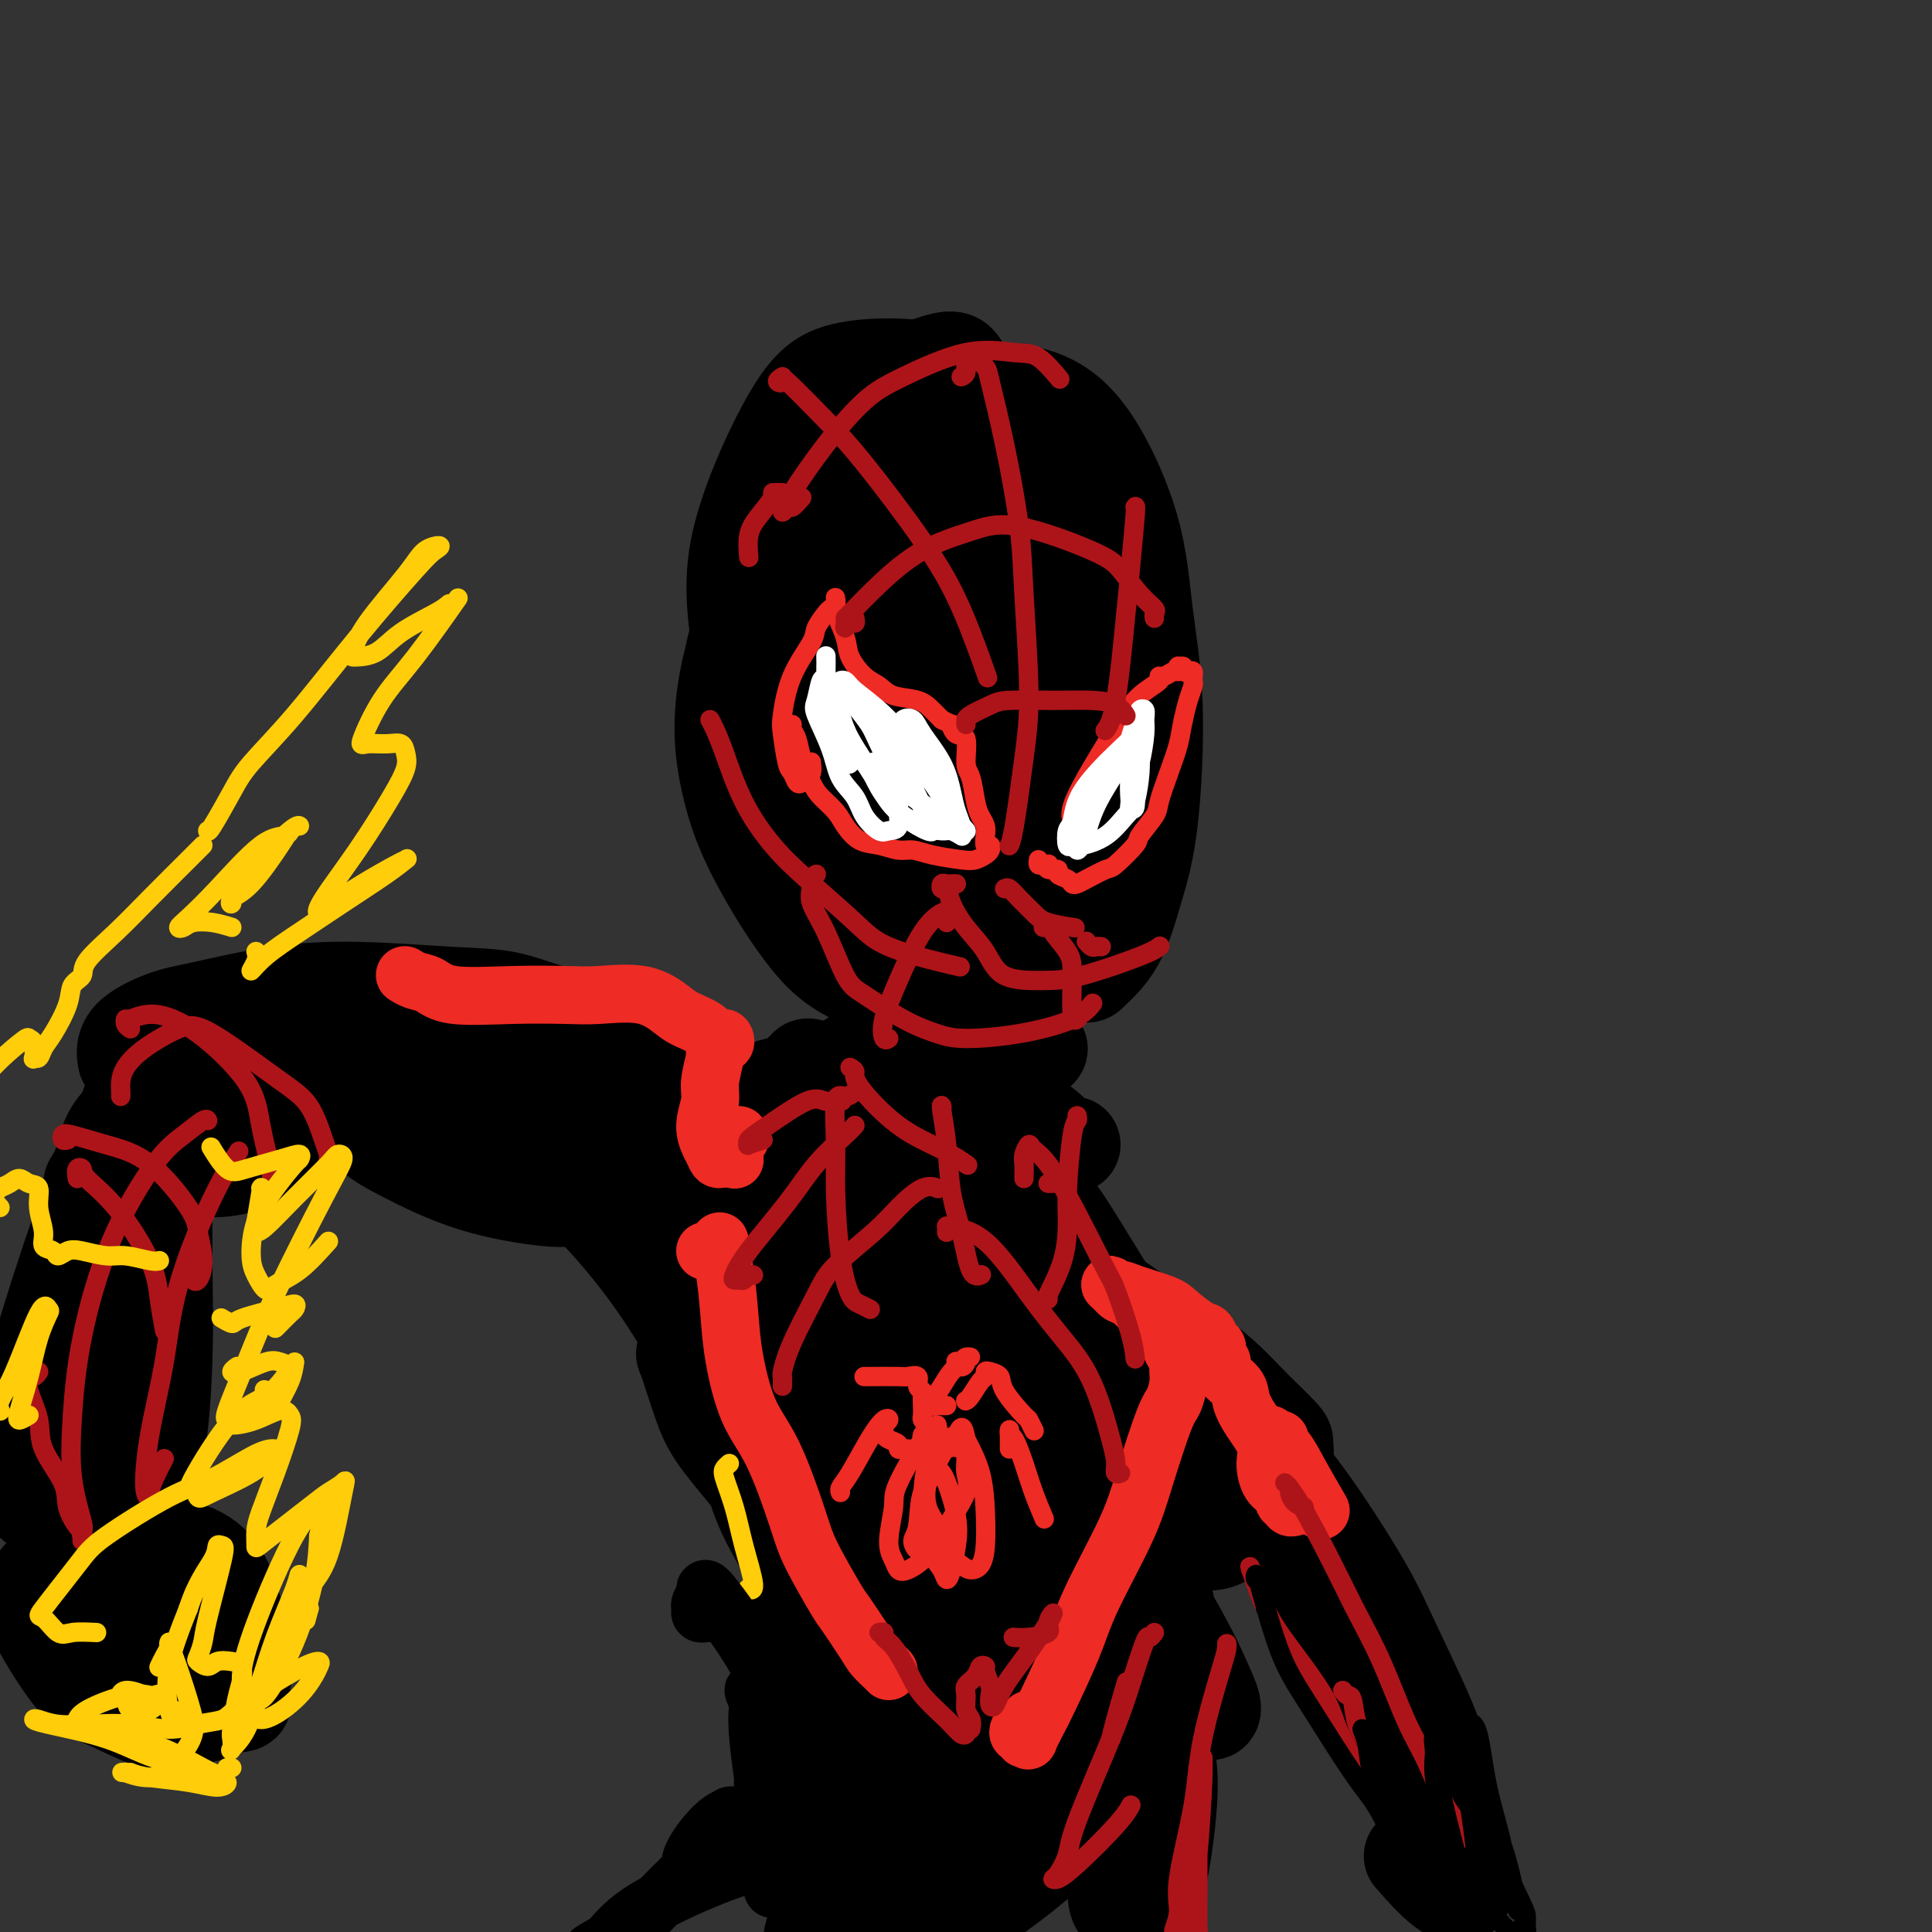 <svg viewBox='0 0 400 400' version='1.1' xmlns='http://www.w3.org/2000/svg' xmlns:xlink='http://www.w3.org/1999/xlink'><rect x="0" y="0" width="400" height="400" fill="#333333" stroke="none"/><g fill='none' stroke='rgb(0,0,0)' stroke-width='20' stroke-linecap='round' stroke-linejoin='round'><path d='M163,110c-0.312,-0.414 -0.624,-0.829 -1,-1c-0.376,-0.171 -0.816,-0.100 -1,0c-0.184,0.100 -0.111,0.228 0,0c0.111,-0.228 0.261,-0.813 0,-1c-0.261,-0.187 -0.933,0.022 -1,0c-0.067,-0.022 0.472,-0.275 0,0c-0.472,0.275 -1.953,1.080 -3,2c-1.047,0.920 -1.660,1.956 -2,4c-0.340,2.044 -0.409,5.096 0,9c0.409,3.904 1.294,8.659 3,13c1.706,4.341 4.231,8.267 6,11c1.769,2.733 2.781,4.273 5,6c2.219,1.727 5.645,3.642 8,5c2.355,1.358 3.639,2.159 6,2c2.361,-0.159 5.800,-1.279 8,-2c2.200,-0.721 3.161,-1.043 5,-4c1.839,-2.957 4.554,-8.551 6,-13c1.446,-4.449 1.621,-7.755 2,-14c0.379,-6.245 0.961,-15.430 1,-22c0.039,-6.570 -0.465,-10.527 -1,-14c-0.535,-3.473 -1.102,-6.463 -2,-9c-0.898,-2.537 -2.126,-4.621 -3,-6c-0.874,-1.379 -1.394,-2.052 -5,-1c-3.606,1.052 -10.296,3.828 -16,9c-5.704,5.172 -10.420,12.739 -14,19c-3.580,6.261 -6.023,11.218 -8,17c-1.977,5.782 -3.489,12.391 -5,19'/><path d='M151,139c-2.230,10.055 -1.304,17.191 0,23c1.304,5.809 2.986,10.290 6,16c3.014,5.710 7.358,12.647 11,17c3.642,4.353 6.581,6.120 11,8c4.419,1.880 10.319,3.872 14,5c3.681,1.128 5.142,1.390 8,1c2.858,-0.390 7.114,-1.432 10,-3c2.886,-1.568 4.401,-3.660 6,-9c1.599,-5.340 3.283,-13.927 4,-21c0.717,-7.073 0.468,-12.631 -1,-22c-1.468,-9.369 -4.154,-22.549 -6,-32c-1.846,-9.451 -2.851,-15.172 -6,-22c-3.149,-6.828 -8.441,-14.761 -12,-19c-3.559,-4.239 -5.386,-4.784 -9,-5c-3.614,-0.216 -9.015,-0.103 -13,1c-3.985,1.103 -6.553,3.198 -10,9c-3.447,5.802 -7.773,15.312 -10,23c-2.227,7.688 -2.353,13.553 -1,23c1.353,9.447 4.187,22.477 7,31c2.813,8.523 5.606,12.538 9,17c3.394,4.462 7.389,9.369 13,13c5.611,3.631 12.837,5.985 18,7c5.163,1.015 8.263,0.690 11,0c2.737,-0.690 5.111,-1.744 7,-6c1.889,-4.256 3.294,-11.715 4,-19c0.706,-7.285 0.714,-14.397 0,-22c-0.714,-7.603 -2.150,-15.698 -4,-26c-1.850,-10.302 -4.114,-22.813 -7,-31c-2.886,-8.187 -6.392,-12.050 -9,-14c-2.608,-1.950 -4.316,-1.986 -8,1c-3.684,2.986 -9.342,8.993 -15,15'/><path d='M179,98c-3.604,5.682 -5.112,12.387 -7,19c-1.888,6.613 -4.154,13.134 -4,22c0.154,8.866 2.729,20.077 5,28c2.271,7.923 4.237,12.559 9,17c4.763,4.441 12.323,8.686 18,11c5.677,2.314 9.473,2.696 13,2c3.527,-0.696 6.786,-2.471 9,-4c2.214,-1.529 3.382,-2.811 4,-9c0.618,-6.189 0.686,-17.286 0,-26c-0.686,-8.714 -2.127,-15.044 -5,-24c-2.873,-8.956 -7.177,-20.537 -10,-27c-2.823,-6.463 -4.163,-7.809 -6,-6c-1.837,1.809 -4.170,6.772 -6,11c-1.830,4.228 -3.156,7.719 -4,16c-0.844,8.281 -1.205,21.350 -1,31c0.205,9.650 0.978,15.881 2,22c1.022,6.119 2.295,12.125 3,15c0.705,2.875 0.842,2.620 1,3c0.158,0.380 0.338,1.395 0,-1c-0.338,-2.395 -1.195,-8.199 -3,-18c-1.805,-9.801 -4.559,-23.600 -6,-35c-1.441,-11.400 -1.569,-20.400 -1,-27c0.569,-6.600 1.835,-10.800 3,-14c1.165,-3.200 2.230,-5.399 5,-3c2.770,2.399 7.246,9.397 10,15c2.754,5.603 3.786,9.812 5,18c1.214,8.188 2.610,20.354 3,29c0.390,8.646 -0.225,13.771 -1,18c-0.775,4.229 -1.709,7.562 -2,10c-0.291,2.438 0.060,3.982 -2,2c-2.060,-1.982 -6.530,-7.491 -11,-13'/><path d='M200,180c-2.856,-5.270 -4.496,-11.946 -7,-22c-2.504,-10.054 -5.873,-23.486 -7,-31c-1.127,-7.514 -0.013,-9.111 1,-11c1.013,-1.889 1.925,-4.071 4,-5c2.075,-0.929 5.313,-0.607 9,1c3.687,1.607 7.821,4.498 12,10c4.179,5.502 8.401,13.616 11,20c2.599,6.384 3.574,11.040 4,18c0.426,6.960 0.304,16.226 -1,23c-1.304,6.774 -3.790,11.058 -6,14c-2.210,2.942 -4.146,4.544 -7,5c-2.854,0.456 -6.628,-0.234 -11,-6c-4.372,-5.766 -9.343,-16.608 -13,-26c-3.657,-9.392 -5.999,-17.333 -7,-27c-1.001,-9.667 -0.660,-21.060 0,-28c0.660,-6.940 1.638,-9.428 4,-14c2.362,-4.572 6.107,-11.228 9,-15c2.893,-3.772 4.935,-4.660 8,-5c3.065,-0.340 7.155,-0.133 11,1c3.845,1.133 7.445,3.190 11,8c3.555,4.810 7.063,12.371 9,19c1.937,6.629 2.302,12.326 3,18c0.698,5.674 1.728,11.324 2,19c0.272,7.676 -0.213,17.378 -1,24c-0.787,6.622 -1.874,10.163 -3,14c-1.126,3.837 -2.290,7.968 -4,11c-1.710,3.032 -3.967,4.964 -5,6c-1.033,1.036 -0.844,1.175 -4,-1c-3.156,-2.175 -9.657,-6.662 -14,-10c-4.343,-3.338 -6.526,-5.525 -8,-7c-1.474,-1.475 -2.237,-2.237 -3,-3'/><path d='M197,180c-4.901,-3.896 -2.654,-3.137 -2,-3c0.654,0.137 -0.286,-0.347 0,-2c0.286,-1.653 1.799,-4.476 4,-7c2.201,-2.524 5.091,-4.749 7,-6c1.909,-1.251 2.839,-1.528 4,-2c1.161,-0.472 2.554,-1.138 5,0c2.446,1.138 5.947,4.082 8,6c2.053,1.918 2.659,2.811 3,5c0.341,2.189 0.419,5.675 0,9c-0.419,3.325 -1.333,6.489 -2,9c-0.667,2.511 -1.085,4.371 -2,6c-0.915,1.629 -2.327,3.029 -4,4c-1.673,0.971 -3.607,1.513 -5,2c-1.393,0.487 -2.246,0.917 -3,1c-0.754,0.083 -1.409,-0.183 -2,0c-0.591,0.183 -1.119,0.815 -1,1c0.119,0.185 0.884,-0.075 1,0c0.116,0.075 -0.418,0.487 1,-1c1.418,-1.487 4.786,-4.873 7,-8c2.214,-3.127 3.273,-5.994 5,-10c1.727,-4.006 4.122,-9.151 5,-13c0.878,-3.849 0.240,-6.401 0,-8c-0.240,-1.599 -0.081,-2.245 0,-3c0.081,-0.755 0.086,-1.618 -2,1c-2.086,2.618 -6.261,8.717 -9,13c-2.739,4.283 -4.040,6.752 -5,9c-0.960,2.248 -1.578,4.276 -2,6c-0.422,1.724 -0.649,3.142 0,4c0.649,0.858 2.175,1.154 3,1c0.825,-0.154 0.950,-0.758 1,-1c0.050,-0.242 0.025,-0.121 0,0'/><path d='M168,221c-0.444,-0.128 -0.887,-0.256 -1,0c-0.113,0.256 0.106,0.898 0,1c-0.106,0.102 -0.537,-0.334 -1,0c-0.463,0.334 -0.960,1.438 -2,2c-1.040,0.562 -2.625,0.582 -4,1c-1.375,0.418 -2.539,1.235 -4,2c-1.461,0.765 -3.218,1.477 -5,2c-1.782,0.523 -3.590,0.856 -5,1c-1.410,0.144 -2.422,0.101 -3,0c-0.578,-0.101 -0.721,-0.258 -1,-1c-0.279,-0.742 -0.694,-2.070 -1,-3c-0.306,-0.930 -0.502,-1.463 -1,-2c-0.498,-0.537 -1.298,-1.077 -2,-2c-0.702,-0.923 -1.307,-2.230 -2,-3c-0.693,-0.770 -1.476,-1.004 -3,-2c-1.524,-0.996 -3.790,-2.754 -7,-4c-3.210,-1.246 -7.365,-1.979 -11,-3c-3.635,-1.021 -6.750,-2.330 -10,-3c-3.250,-0.670 -6.634,-0.701 -12,-1c-5.366,-0.299 -12.713,-0.868 -19,-1c-6.287,-0.132 -11.513,0.172 -17,1c-5.487,0.828 -11.236,2.180 -15,3c-3.764,0.820 -5.545,1.106 -8,2c-2.455,0.894 -5.584,2.394 -7,4c-1.416,1.606 -1.119,3.316 -1,4c0.119,0.684 0.059,0.342 0,0'/><path d='M72,217c-0.641,0.007 -1.282,0.015 -2,0c-0.718,-0.015 -1.514,-0.051 -2,0c-0.486,0.051 -0.663,0.191 0,1c0.663,0.809 2.168,2.289 4,4c1.832,1.711 3.993,3.653 9,7c5.007,3.347 12.859,8.099 16,10c3.141,1.901 1.570,0.950 0,0'/><path d='M106,235c-0.805,-0.583 -1.609,-1.165 -3,-2c-1.391,-0.835 -3.367,-1.921 -5,-3c-1.633,-1.079 -2.922,-2.149 -4,-3c-1.078,-0.851 -1.943,-1.482 -3,-2c-1.057,-0.518 -2.305,-0.925 -3,-1c-0.695,-0.075 -0.837,0.180 -1,0c-0.163,-0.180 -0.349,-0.795 0,-1c0.349,-0.205 1.232,0.001 1,0c-0.232,-0.001 -1.580,-0.207 1,1c2.580,1.207 9.086,3.829 15,7c5.914,3.171 11.236,6.892 16,10c4.764,3.108 8.971,5.601 13,8c4.029,2.399 7.882,4.702 10,6c2.118,1.298 2.503,1.591 3,2c0.497,0.409 1.107,0.934 0,1c-1.107,0.066 -3.932,-0.325 -9,-3c-5.068,-2.675 -12.379,-7.633 -18,-12c-5.621,-4.367 -9.553,-8.144 -13,-11c-3.447,-2.856 -6.408,-4.793 -8,-6c-1.592,-1.207 -1.813,-1.685 -2,-2c-0.187,-0.315 -0.338,-0.469 1,0c1.338,0.469 4.166,1.560 8,3c3.834,1.440 8.674,3.230 14,7c5.326,3.770 11.138,9.519 16,16c4.862,6.481 8.773,13.692 11,19c2.227,5.308 2.768,8.711 3,11c0.232,2.289 0.153,3.464 0,5c-0.153,1.536 -0.381,3.432 -1,4c-0.619,0.568 -1.628,-0.193 -2,-1c-0.372,-0.807 -0.106,-1.659 0,-2c0.106,-0.341 0.053,-0.170 0,0'/><path d='M151,246c0.432,-0.369 0.864,-0.738 1,-1c0.136,-0.262 -0.023,-0.417 0,-1c0.023,-0.583 0.229,-1.593 0,1c-0.229,2.593 -0.893,8.789 -1,14c-0.107,5.211 0.343,9.437 1,17c0.657,7.563 1.523,18.463 3,26c1.477,7.537 3.567,11.710 6,16c2.433,4.290 5.209,8.696 7,11c1.791,2.304 2.598,2.505 5,1c2.402,-1.505 6.401,-4.716 8,-6c1.599,-1.284 0.800,-0.642 0,0'/><path d='M170,242c-0.387,-0.031 -0.773,-0.062 -2,-1c-1.227,-0.938 -3.294,-2.784 -5,-4c-1.706,-1.216 -3.050,-1.803 -4,-2c-0.950,-0.197 -1.505,-0.004 -2,0c-0.495,0.004 -0.930,-0.181 -1,0c-0.070,0.181 0.226,0.730 2,2c1.774,1.270 5.027,3.263 10,6c4.973,2.737 11.668,6.218 19,10c7.332,3.782 15.303,7.866 22,11c6.697,3.134 12.119,5.319 17,7c4.881,1.681 9.220,2.858 12,4c2.780,1.142 4.001,2.250 5,3c0.999,0.750 1.777,1.143 0,1c-1.777,-0.143 -6.108,-0.823 -11,-3c-4.892,-2.177 -10.344,-5.851 -15,-10c-4.656,-4.149 -8.515,-8.773 -14,-14c-5.485,-5.227 -12.594,-11.058 -17,-14c-4.406,-2.942 -6.109,-2.994 -7,-3c-0.891,-0.006 -0.972,0.034 -1,0c-0.028,-0.034 -0.004,-0.143 2,1c2.004,1.143 5.989,3.538 12,7c6.011,3.462 14.049,7.993 20,12c5.951,4.007 9.815,7.492 16,12c6.185,4.508 14.693,10.039 20,14c5.307,3.961 7.415,6.351 10,9c2.585,2.649 5.646,5.558 7,7c1.354,1.442 1.001,1.417 1,2c-0.001,0.583 0.350,1.775 0,2c-0.350,0.225 -1.402,-0.516 -4,-2c-2.598,-1.484 -6.742,-3.710 -11,-7c-4.258,-3.290 -8.629,-7.645 -13,-12'/><path d='M238,280c-5.022,-4.156 -3.578,-4.044 -3,-4c0.578,0.044 0.289,0.022 0,0'/><path d='M217,263c-2.485,-1.435 -4.969,-2.869 -7,-4c-2.031,-1.131 -3.607,-1.958 -5,-3c-1.393,-1.042 -2.601,-2.299 -3,-3c-0.399,-0.701 0.011,-0.845 0,-1c-0.011,-0.155 -0.445,-0.321 3,2c3.445,2.321 10.768,7.129 16,11c5.232,3.871 8.372,6.806 13,11c4.628,4.194 10.745,9.648 15,15c4.255,5.352 6.647,10.602 8,14c1.353,3.398 1.666,4.945 1,7c-0.666,2.055 -2.313,4.620 -4,6c-1.687,1.380 -3.416,1.576 -7,1c-3.584,-0.576 -9.023,-1.922 -15,-6c-5.977,-4.078 -12.493,-10.888 -19,-18c-6.507,-7.112 -13.004,-14.528 -18,-20c-4.996,-5.472 -8.490,-9.001 -11,-11c-2.510,-1.999 -4.036,-2.469 -5,-3c-0.964,-0.531 -1.367,-1.124 -2,-2c-0.633,-0.876 -1.495,-2.036 -1,2c0.495,4.036 2.346,13.269 4,20c1.654,6.731 3.111,10.962 5,19c1.889,8.038 4.211,19.884 6,28c1.789,8.116 3.047,12.503 4,16c0.953,3.497 1.601,6.105 2,7c0.399,0.895 0.548,0.077 1,0c0.452,-0.077 1.208,0.588 1,-5c-0.208,-5.588 -1.379,-17.428 -4,-29c-2.621,-11.572 -6.692,-22.875 -10,-32c-3.308,-9.125 -5.852,-16.072 -8,-21c-2.148,-4.928 -3.899,-7.837 -5,-9c-1.101,-1.163 -1.550,-0.582 -2,0'/><path d='M170,255c-1.435,0.116 -1.523,4.904 -1,10c0.523,5.096 1.656,10.498 4,18c2.344,7.502 5.898,17.103 9,24c3.102,6.897 5.751,11.088 9,16c3.249,4.912 7.097,10.543 9,13c1.903,2.457 1.861,1.738 2,2c0.139,0.262 0.458,1.504 0,0c-0.458,-1.504 -1.693,-5.753 -4,-14c-2.307,-8.247 -5.686,-20.491 -8,-30c-2.314,-9.509 -3.565,-16.283 -4,-22c-0.435,-5.717 -0.056,-10.376 0,-13c0.056,-2.624 -0.210,-3.214 2,-1c2.210,2.214 6.898,7.233 10,12c3.102,4.767 4.620,9.281 7,17c2.380,7.719 5.623,18.642 8,26c2.377,7.358 3.887,11.150 6,16c2.113,4.850 4.828,10.757 6,13c1.172,2.243 0.799,0.821 1,1c0.201,0.179 0.974,1.960 1,0c0.026,-1.960 -0.694,-7.659 -1,-17c-0.306,-9.341 -0.197,-22.322 0,-31c0.197,-8.678 0.482,-13.052 1,-16c0.518,-2.948 1.269,-4.468 2,-3c0.731,1.468 1.443,5.925 2,11c0.557,5.075 0.958,10.767 1,19c0.042,8.233 -0.276,19.007 -1,29c-0.724,9.993 -1.854,19.205 -3,24c-1.146,4.795 -2.307,5.172 -3,6c-0.693,0.828 -0.917,2.108 -3,1c-2.083,-1.108 -6.024,-4.602 -9,-10c-2.976,-5.398 -4.988,-12.699 -7,-20'/><path d='M206,336c-2.522,-9.575 -5.325,-23.511 -7,-33c-1.675,-9.489 -2.220,-14.531 -2,-17c0.220,-2.469 1.206,-2.364 3,-2c1.794,0.364 4.395,0.988 8,4c3.605,3.012 8.214,8.414 12,13c3.786,4.586 6.751,8.357 11,15c4.249,6.643 9.783,16.157 13,22c3.217,5.843 4.118,8.015 5,10c0.882,1.985 1.745,3.783 2,5c0.255,1.217 -0.100,1.854 -1,1c-0.900,-0.854 -2.346,-3.199 -4,-7c-1.654,-3.801 -3.516,-9.059 -5,-17c-1.484,-7.941 -2.591,-18.567 -3,-24c-0.409,-5.433 -0.121,-5.675 1,-7c1.121,-1.325 3.076,-3.734 5,-5c1.924,-1.266 3.819,-1.390 7,0c3.181,1.390 7.649,4.292 11,7c3.351,2.708 5.587,5.220 9,10c3.413,4.780 8.004,11.826 11,17c2.996,5.174 4.397,8.475 7,14c2.603,5.525 6.407,13.274 8,18c1.593,4.726 0.974,6.430 1,8c0.026,1.570 0.695,3.006 1,4c0.305,0.994 0.244,1.546 -1,1c-1.244,-0.546 -3.672,-2.189 -6,-5c-2.328,-2.811 -4.556,-6.791 -8,-14c-3.444,-7.209 -8.102,-17.647 -11,-25c-2.898,-7.353 -4.034,-11.620 -5,-14c-0.966,-2.380 -1.760,-2.871 -2,-3c-0.240,-0.129 0.074,0.106 2,4c1.926,3.894 5.463,11.447 9,19'/><path d='M277,335c3.437,6.330 6.531,10.656 10,17c3.469,6.344 7.313,14.707 10,20c2.687,5.293 4.218,7.515 5,10c0.782,2.485 0.814,5.232 1,7c0.186,1.768 0.524,2.556 0,3c-0.524,0.444 -1.910,0.543 -4,-1c-2.090,-1.543 -4.883,-4.726 -6,-6c-1.117,-1.274 -0.559,-0.637 0,0'/><path d='M164,285c0.226,-0.485 0.452,-0.970 0,-2c-0.452,-1.030 -1.583,-2.604 -2,-4c-0.417,-1.396 -0.122,-2.613 0,-4c0.122,-1.387 0.070,-2.942 0,-4c-0.070,-1.058 -0.160,-1.618 0,-1c0.160,0.618 0.569,2.413 1,6c0.431,3.587 0.885,8.967 1,18c0.115,9.033 -0.110,21.718 0,31c0.110,9.282 0.555,15.161 1,22c0.445,6.839 0.890,14.638 1,19c0.110,4.362 -0.117,5.288 0,6c0.117,0.712 0.577,1.209 1,1c0.423,-0.209 0.810,-1.125 1,-8c0.190,-6.875 0.185,-19.707 0,-30c-0.185,-10.293 -0.548,-18.045 0,-30c0.548,-11.955 2.007,-28.112 3,-37c0.993,-8.888 1.520,-10.508 2,-12c0.480,-1.492 0.911,-2.857 1,-1c0.089,1.857 -0.166,6.937 0,17c0.166,10.063 0.753,25.108 1,37c0.247,11.892 0.156,20.629 0,33c-0.156,12.371 -0.376,28.375 0,38c0.376,9.625 1.348,12.869 2,15c0.652,2.131 0.984,3.147 2,4c1.016,0.853 2.717,1.541 5,-3c2.283,-4.541 5.150,-14.313 7,-22c1.850,-7.687 2.684,-13.289 4,-24c1.316,-10.711 3.116,-26.531 4,-37c0.884,-10.469 0.853,-15.588 1,-19c0.147,-3.412 0.470,-5.118 0,-5c-0.470,0.118 -1.735,2.059 -3,4'/><path d='M197,293c-1.680,4.787 -4.380,14.753 -6,23c-1.620,8.247 -2.158,14.775 -3,24c-0.842,9.225 -1.986,21.145 -2,29c-0.014,7.855 1.101,11.643 2,14c0.899,2.357 1.580,3.282 3,4c1.420,0.718 3.579,1.228 6,0c2.421,-1.228 5.105,-4.194 8,-9c2.895,-4.806 6.002,-11.452 9,-17c2.998,-5.548 5.887,-9.999 8,-12c2.113,-2.001 3.451,-1.554 4,-2c0.549,-0.446 0.309,-1.786 0,0c-0.309,1.786 -0.685,6.699 -2,11c-1.315,4.301 -3.567,7.991 -7,13c-3.433,5.009 -8.046,11.336 -13,16c-4.954,4.664 -10.248,7.665 -13,9c-2.752,1.335 -2.962,1.005 -5,0c-2.038,-1.005 -5.902,-2.684 -8,-7c-2.098,-4.316 -2.428,-11.269 -2,-17c0.428,-5.731 1.615,-10.242 4,-16c2.385,-5.758 5.968,-12.765 9,-18c3.032,-5.235 5.513,-8.698 7,-10c1.487,-1.302 1.978,-0.444 2,1c0.022,1.444 -0.427,3.474 -3,9c-2.573,5.526 -7.271,14.546 -11,22c-3.729,7.454 -6.491,13.340 -9,20c-2.509,6.660 -4.767,14.092 -6,18c-1.233,3.908 -1.441,4.290 0,5c1.441,0.710 4.531,1.747 8,2c3.469,0.253 7.319,-0.278 13,-3c5.681,-2.722 13.195,-7.635 19,-12c5.805,-4.365 9.903,-8.183 14,-12'/><path d='M223,378c8.433,-6.774 13.014,-11.708 16,-15c2.986,-3.292 4.377,-4.941 5,-6c0.623,-1.059 0.478,-1.529 0,-1c-0.478,0.529 -1.289,2.057 -3,5c-1.711,2.943 -4.321,7.300 -6,11c-1.679,3.700 -2.428,6.744 -3,10c-0.572,3.256 -0.969,6.724 -1,9c-0.031,2.276 0.302,3.359 1,4c0.698,0.641 1.760,0.840 3,1c1.240,0.160 2.656,0.280 4,-4c1.344,-4.280 2.614,-12.960 3,-19c0.386,-6.040 -0.113,-9.441 -2,-17c-1.887,-7.559 -5.161,-19.278 -8,-27c-2.839,-7.722 -5.243,-11.448 -9,-18c-3.757,-6.552 -8.867,-15.931 -13,-22c-4.133,-6.069 -7.290,-8.828 -12,-13c-4.710,-4.172 -10.974,-9.757 -15,-13c-4.026,-3.243 -5.815,-4.142 -8,-5c-2.185,-0.858 -4.765,-1.673 -7,-3c-2.235,-1.327 -4.123,-3.164 -6,-4c-1.877,-0.836 -3.743,-0.670 -5,-1c-1.257,-0.330 -1.907,-1.156 -3,-2c-1.093,-0.844 -2.630,-1.708 -4,-3c-1.370,-1.292 -2.575,-3.014 -4,-4c-1.425,-0.986 -3.072,-1.236 -4,-2c-0.928,-0.764 -1.137,-2.043 -2,-3c-0.863,-0.957 -2.380,-1.591 -3,-2c-0.620,-0.409 -0.341,-0.594 -1,-1c-0.659,-0.406 -2.254,-1.032 -3,-2c-0.746,-0.968 -0.642,-2.276 -1,-3c-0.358,-0.724 -1.179,-0.862 -2,-1'/><path d='M130,227c-3.984,-3.876 -1.945,-3.065 -2,-3c-0.055,0.065 -2.203,-0.615 -3,-1c-0.797,-0.385 -0.244,-0.474 -1,-1c-0.756,-0.526 -2.823,-1.489 -4,-2c-1.177,-0.511 -1.464,-0.572 -2,-1c-0.536,-0.428 -1.320,-1.225 -2,-2c-0.680,-0.775 -1.255,-1.529 -2,-2c-0.745,-0.471 -1.661,-0.660 -2,-1c-0.339,-0.340 -0.103,-0.831 -1,-1c-0.897,-0.169 -2.927,-0.017 -4,0c-1.073,0.017 -1.188,-0.100 -2,0c-0.812,0.100 -2.321,0.419 -4,0c-1.679,-0.419 -3.529,-1.574 -5,-2c-1.471,-0.426 -2.563,-0.122 -3,0c-0.437,0.122 -0.218,0.061 0,0'/><path d='M40,219c0.083,0.036 0.166,0.072 0,0c-0.166,-0.072 -0.582,-0.252 0,-1c0.582,-0.748 2.163,-2.066 3,-3c0.837,-0.934 0.931,-1.485 1,-2c0.069,-0.515 0.113,-0.994 0,-1c-0.113,-0.006 -0.383,0.460 -1,1c-0.617,0.540 -1.581,1.152 -3,2c-1.419,0.848 -3.291,1.931 -5,3c-1.709,1.069 -3.254,2.125 -4,3c-0.746,0.875 -0.693,1.570 -1,2c-0.307,0.430 -0.973,0.597 -1,1c-0.027,0.403 0.584,1.043 1,1c0.416,-0.043 0.637,-0.768 1,-1c0.363,-0.232 0.867,0.028 2,0c1.133,-0.028 2.895,-0.344 4,-1c1.105,-0.656 1.553,-1.651 2,-2c0.447,-0.349 0.891,-0.051 1,0c0.109,0.051 -0.118,-0.144 -1,0c-0.882,0.144 -2.418,0.627 -4,1c-1.582,0.373 -3.208,0.636 -4,1c-0.792,0.364 -0.748,0.830 -1,1c-0.252,0.170 -0.799,0.046 -1,0c-0.201,-0.046 -0.058,-0.013 0,0c0.058,0.013 0.029,0.007 0,0'/><path d='M19,245c0.704,-1.114 1.408,-2.228 2,-4c0.592,-1.772 1.072,-4.200 2,-6c0.928,-1.800 2.303,-2.970 3,-4c0.697,-1.030 0.714,-1.921 1,-3c0.286,-1.079 0.840,-2.348 0,0c-0.840,2.348 -3.074,8.313 -5,13c-1.926,4.687 -3.544,8.096 -6,15c-2.456,6.904 -5.749,17.304 -8,25c-2.251,7.696 -3.459,12.688 -4,16c-0.541,3.312 -0.416,4.945 0,7c0.416,2.055 1.122,4.532 2,6c0.878,1.468 1.926,1.926 3,2c1.074,0.074 2.173,-0.234 4,-3c1.827,-2.766 4.381,-7.988 6,-13c1.619,-5.012 2.304,-9.814 3,-15c0.696,-5.186 1.405,-10.755 3,-18c1.595,-7.245 4.077,-16.167 6,-23c1.923,-6.833 3.288,-11.576 4,-14c0.712,-2.424 0.769,-2.528 1,-3c0.231,-0.472 0.634,-1.313 0,1c-0.634,2.313 -2.304,7.779 -4,13c-1.696,5.221 -3.417,10.198 -6,19c-2.583,8.802 -6.026,21.428 -8,30c-1.974,8.572 -2.477,13.089 -2,17c0.477,3.911 1.936,7.215 3,9c1.064,1.785 1.735,2.051 3,2c1.265,-0.051 3.123,-0.420 5,-2c1.877,-1.580 3.771,-4.372 5,-10c1.229,-5.628 1.792,-14.092 2,-21c0.208,-6.908 0.059,-12.259 0,-18c-0.059,-5.741 -0.030,-11.870 0,-18'/><path d='M34,245c0.020,-9.790 -0.928,-5.765 -1,-5c-0.072,0.765 0.734,-1.729 0,-1c-0.734,0.729 -3.009,4.681 -5,10c-1.991,5.319 -3.699,12.005 -5,18c-1.301,5.995 -2.197,11.298 -3,18c-0.803,6.702 -1.514,14.804 -1,20c0.514,5.196 2.254,7.486 3,9c0.746,1.514 0.499,2.251 1,2c0.501,-0.251 1.750,-1.491 3,-3c1.250,-1.509 2.500,-3.288 3,-4c0.500,-0.712 0.250,-0.356 0,0'/><path d='M17,336c-1.407,-1.932 -2.815,-3.863 -4,-5c-1.185,-1.137 -2.149,-1.479 -3,-2c-0.851,-0.521 -1.590,-1.222 -2,-1c-0.410,0.222 -0.492,1.366 -1,2c-0.508,0.634 -1.442,0.759 0,4c1.442,3.241 5.260,9.597 8,13c2.740,3.403 4.400,3.854 7,5c2.600,1.146 6.139,2.988 9,4c2.861,1.012 5.046,1.196 8,0c2.954,-1.196 6.679,-3.770 9,-6c2.321,-2.230 3.238,-4.117 3,-7c-0.238,-2.883 -1.630,-6.763 -3,-11c-1.370,-4.237 -2.717,-8.831 -9,-11c-6.283,-2.169 -17.502,-1.913 -22,-2c-4.498,-0.087 -2.276,-0.516 -3,1c-0.724,1.516 -4.394,4.976 -6,7c-1.606,2.024 -1.148,2.611 1,6c2.148,3.389 5.988,9.580 9,13c3.012,3.420 5.198,4.070 8,5c2.802,0.930 6.220,2.139 9,3c2.780,0.861 4.920,1.375 7,1c2.080,-0.375 4.098,-1.638 6,-2c1.902,-0.362 3.688,0.176 1,-3c-2.688,-3.176 -9.851,-10.066 -14,-13c-4.149,-2.934 -5.285,-1.911 -7,-2c-1.715,-0.089 -4.009,-1.289 -6,-1c-1.991,0.289 -3.678,2.067 -5,3c-1.322,0.933 -2.279,1.020 -1,3c1.279,1.980 4.794,5.851 8,8c3.206,2.149 6.103,2.574 9,3'/><path d='M33,351c1.873,0.769 2.056,1.193 3,1c0.944,-0.193 2.648,-1.002 4,-1c1.352,0.002 2.352,0.815 2,0c-0.352,-0.815 -2.056,-3.259 -4,-6c-1.944,-2.741 -4.129,-5.779 -7,-11c-2.871,-5.221 -6.429,-12.626 -8,-18c-1.571,-5.374 -1.154,-8.716 -1,-11c0.154,-2.284 0.044,-3.510 0,-4c-0.044,-0.490 -0.022,-0.245 0,0'/><path d='M31,272c-0.501,0.621 -1.002,1.242 -2,2c-0.998,0.758 -2.494,1.655 -4,3c-1.506,1.345 -3.021,3.140 -4,4c-0.979,0.860 -1.421,0.787 -2,0c-0.579,-0.787 -1.294,-2.286 -1,-4c0.294,-1.714 1.596,-3.644 3,-7c1.404,-3.356 2.911,-8.140 5,-12c2.089,-3.860 4.762,-6.797 8,-10c3.238,-3.203 7.043,-6.673 10,-9c2.957,-2.327 5.067,-3.510 8,-5c2.933,-1.490 6.689,-3.287 9,-4c2.311,-0.713 3.177,-0.343 4,0c0.823,0.343 1.602,0.657 2,1c0.398,0.343 0.416,0.715 -1,2c-1.416,1.285 -4.265,3.485 -7,5c-2.735,1.515 -5.355,2.347 -8,3c-2.645,0.653 -5.313,1.127 -7,1c-1.687,-0.127 -2.391,-0.854 -4,-1c-1.609,-0.146 -4.122,0.288 -5,0c-0.878,-0.288 -0.120,-1.299 0,-2c0.120,-0.701 -0.399,-1.091 0,-2c0.399,-0.909 1.715,-2.338 4,-4c2.285,-1.662 5.541,-3.556 8,-5c2.459,-1.444 4.123,-2.439 6,-3c1.877,-0.561 3.967,-0.690 5,-1c1.033,-0.310 1.009,-0.803 1,-1c-0.009,-0.197 -0.005,-0.099 0,0'/><path d='M63,215c0.107,-0.383 0.215,-0.766 0,-1c-0.215,-0.234 -0.752,-0.321 -1,0c-0.248,0.321 -0.208,1.048 0,1c0.208,-0.048 0.585,-0.873 1,0c0.415,0.873 0.870,3.443 3,7c2.130,3.557 5.937,8.102 9,11c3.063,2.898 5.381,4.149 9,6c3.619,1.851 8.537,4.300 14,6c5.463,1.700 11.471,2.650 15,3c3.529,0.350 4.580,0.100 5,0c0.420,-0.100 0.210,-0.050 0,0'/><path d='M123,248c-3.549,-2.056 -7.098,-4.112 -10,-6c-2.902,-1.888 -5.157,-3.609 -7,-5c-1.843,-1.391 -3.273,-2.452 -4,-3c-0.727,-0.548 -0.751,-0.582 -1,-1c-0.249,-0.418 -0.721,-1.222 1,0c1.721,1.222 5.636,4.468 9,7c3.364,2.532 6.175,4.351 10,8c3.825,3.649 8.662,9.130 13,15c4.338,5.870 8.177,12.130 10,16c1.823,3.870 1.629,5.350 2,7c0.371,1.650 1.305,3.471 2,5c0.695,1.529 1.150,2.766 1,3c-0.150,0.234 -0.905,-0.534 -1,-1c-0.095,-0.466 0.469,-0.630 0,-2c-0.469,-1.370 -1.973,-3.947 -3,-6c-1.027,-2.053 -1.577,-3.583 -2,-4c-0.423,-0.417 -0.718,0.280 -1,0c-0.282,-0.280 -0.552,-1.539 0,0c0.552,1.539 1.924,5.874 3,9c1.076,3.126 1.855,5.044 4,8c2.145,2.956 5.654,6.950 8,10c2.346,3.050 3.527,5.157 4,6c0.473,0.843 0.236,0.421 0,0'/><path d='M176,325c0.417,0.000 0.833,0.000 1,0c0.167,0.000 0.083,0.000 0,0'/><path d='M182,239c-0.306,-0.848 -0.613,-1.695 -1,-2c-0.387,-0.305 -0.855,-0.067 -1,0c-0.145,0.067 0.031,-0.037 0,0c-0.031,0.037 -0.271,0.215 0,1c0.271,0.785 1.051,2.175 2,3c0.949,0.825 2.067,1.084 5,2c2.933,0.916 7.680,2.491 11,3c3.320,0.509 5.211,-0.046 7,0c1.789,0.046 3.475,0.694 5,1c1.525,0.306 2.890,0.269 4,0c1.110,-0.269 1.965,-0.771 2,-1c0.035,-0.229 -0.750,-0.184 -3,-2c-2.250,-1.816 -5.966,-5.491 -8,-8c-2.034,-2.509 -2.386,-3.851 -3,-5c-0.614,-1.149 -1.488,-2.105 -2,-3c-0.512,-0.895 -0.660,-1.728 0,-3c0.660,-1.272 2.128,-2.982 4,-4c1.872,-1.018 4.148,-1.345 6,-2c1.852,-0.655 3.279,-1.638 4,-2c0.721,-0.362 0.736,-0.104 1,0c0.264,0.104 0.777,0.054 -2,2c-2.777,1.946 -8.842,5.887 -13,8c-4.158,2.113 -6.407,2.398 -9,3c-2.593,0.602 -5.531,1.521 -7,2c-1.469,0.479 -1.469,0.519 -2,0c-0.531,-0.519 -1.591,-1.596 -2,-2c-0.409,-0.404 -0.165,-0.133 1,-2c1.165,-1.867 3.250,-5.872 5,-8c1.750,-2.128 3.163,-2.381 4,-3c0.837,-0.619 1.096,-1.606 1,-2c-0.096,-0.394 -0.548,-0.197 -1,0'/><path d='M190,215c-0.373,-1.156 -6.307,3.454 -10,6c-3.693,2.546 -5.146,3.029 -7,4c-1.854,0.971 -4.110,2.431 -5,3c-0.890,0.569 -0.415,0.246 0,0c0.415,-0.246 0.771,-0.417 2,-2c1.229,-1.583 3.331,-4.580 7,-7c3.669,-2.420 8.905,-4.263 11,-5c2.095,-0.737 1.047,-0.369 0,0'/><path d='M222,237c-0.621,0.258 -1.241,0.515 -2,0c-0.759,-0.515 -1.655,-1.804 -3,-3c-1.345,-1.196 -3.137,-2.300 -4,-3c-0.863,-0.700 -0.797,-0.997 -1,-1c-0.203,-0.003 -0.675,0.287 -1,2c-0.325,1.713 -0.504,4.848 0,9c0.504,4.152 1.691,9.322 3,14c1.309,4.678 2.739,8.865 5,13c2.261,4.135 5.351,8.218 8,11c2.649,2.782 4.856,4.263 7,6c2.144,1.737 4.224,3.731 6,5c1.776,1.269 3.247,1.812 4,2c0.753,0.188 0.790,0.020 1,0c0.210,-0.020 0.595,0.109 0,-1c-0.595,-1.109 -2.170,-3.455 -4,-6c-1.830,-2.545 -3.917,-5.287 -7,-10c-3.083,-4.713 -7.164,-11.396 -10,-16c-2.836,-4.604 -4.427,-7.129 -6,-9c-1.573,-1.871 -3.128,-3.087 -4,-4c-0.872,-0.913 -1.060,-1.523 -1,-2c0.060,-0.477 0.369,-0.822 0,-1c-0.369,-0.178 -1.417,-0.191 0,3c1.417,3.191 5.299,9.586 8,14c2.701,4.414 4.223,6.849 7,11c2.777,4.151 6.810,10.019 10,14c3.190,3.981 5.538,6.076 8,9c2.462,2.924 5.038,6.679 7,9c1.962,2.321 3.309,3.210 4,4c0.691,0.790 0.724,1.482 1,2c0.276,0.518 0.793,0.862 1,1c0.207,0.138 0.103,0.069 0,0'/><path d='M260,312c-0.340,-0.003 -0.679,-0.005 -1,0c-0.321,0.005 -0.623,0.018 -1,0c-0.377,-0.018 -0.828,-0.067 -1,0c-0.172,0.067 -0.064,0.249 0,0c0.064,-0.249 0.083,-0.929 0,-1c-0.083,-0.071 -0.270,0.465 -1,-1c-0.730,-1.465 -2.004,-4.933 -3,-7c-0.996,-2.067 -1.713,-2.733 -2,-3c-0.287,-0.267 -0.143,-0.133 0,0'/></g>
<g fill='none' stroke='rgb(238,43,36)' stroke-width='4' stroke-linecap='round' stroke-linejoin='round'><path d='M168,158c-0.024,-0.203 -0.048,-0.406 0,0c0.048,0.406 0.167,1.422 0,2c-0.167,0.578 -0.622,0.717 -1,1c-0.378,0.283 -0.679,0.711 -1,1c-0.321,0.289 -0.661,0.440 -1,0c-0.339,-0.440 -0.676,-1.473 -1,-2c-0.324,-0.527 -0.636,-0.550 -1,-2c-0.364,-1.450 -0.779,-4.327 -1,-6c-0.221,-1.673 -0.249,-2.144 0,-4c0.249,-1.856 0.773,-5.099 2,-8c1.227,-2.901 3.156,-5.460 4,-7c0.844,-1.540 0.605,-2.062 1,-3c0.395,-0.938 1.426,-2.292 2,-3c0.574,-0.708 0.690,-0.771 1,-1c0.310,-0.229 0.813,-0.626 1,-1c0.187,-0.374 0.057,-0.725 0,-1c-0.057,-0.275 -0.042,-0.472 0,0c0.042,0.472 0.111,1.615 0,2c-0.111,0.385 -0.402,0.014 0,1c0.402,0.986 1.498,3.329 2,5c0.502,1.671 0.410,2.671 1,4c0.590,1.329 1.863,2.989 3,4c1.137,1.011 2.139,1.373 3,2c0.861,0.627 1.581,1.519 3,2c1.419,0.481 3.536,0.553 5,1c1.464,0.447 2.275,1.271 3,2c0.725,0.729 1.362,1.365 2,2'/><path d='M195,149c2.901,1.494 2.153,0.729 2,1c-0.153,0.271 0.288,1.577 1,2c0.712,0.423 1.696,-0.039 2,1c0.304,1.039 -0.073,3.577 0,5c0.073,1.423 0.594,1.732 1,3c0.406,1.268 0.696,3.496 1,5c0.304,1.504 0.621,2.283 1,3c0.379,0.717 0.820,1.372 1,2c0.180,0.628 0.099,1.229 0,2c-0.099,0.771 -0.214,1.713 0,2c0.214,0.287 0.759,-0.080 1,0c0.241,0.080 0.179,0.607 0,1c-0.179,0.393 -0.474,0.651 -1,1c-0.526,0.349 -1.284,0.788 -2,1c-0.716,0.212 -1.391,0.197 -3,0c-1.609,-0.197 -4.153,-0.576 -6,-1c-1.847,-0.424 -2.999,-0.893 -4,-1c-1.001,-0.107 -1.853,0.148 -3,0c-1.147,-0.148 -2.590,-0.700 -4,-1c-1.410,-0.300 -2.786,-0.347 -4,-1c-1.214,-0.653 -2.265,-1.914 -3,-3c-0.735,-1.086 -1.152,-1.999 -2,-3c-0.848,-1.001 -2.126,-2.089 -3,-3c-0.874,-0.911 -1.345,-1.645 -2,-3c-0.655,-1.355 -1.496,-3.330 -2,-5c-0.504,-1.670 -0.671,-3.035 -1,-4c-0.329,-0.965 -0.819,-1.529 -1,-2c-0.181,-0.471 -0.052,-0.849 0,-1c0.052,-0.151 0.026,-0.076 0,0'/><path d='M222,173c0.151,0.349 0.302,0.698 0,1c-0.302,0.302 -1.056,0.557 -1,0c0.056,-0.557 0.924,-1.925 1,-3c0.076,-1.075 -0.638,-1.855 0,-4c0.638,-2.145 2.627,-5.653 4,-8c1.373,-2.347 2.129,-3.533 3,-5c0.871,-1.467 1.857,-3.215 3,-5c1.143,-1.785 2.442,-3.607 4,-5c1.558,-1.393 3.374,-2.358 4,-3c0.626,-0.642 0.063,-0.960 0,-1c-0.063,-0.040 0.374,0.200 1,0c0.626,-0.200 1.440,-0.839 2,-1c0.560,-0.161 0.867,0.157 1,0c0.133,-0.157 0.091,-0.788 0,-1c-0.091,-0.212 -0.231,-0.005 0,0c0.231,0.005 0.832,-0.191 1,0c0.168,0.191 -0.099,0.768 0,1c0.099,0.232 0.562,0.118 1,0c0.438,-0.118 0.850,-0.240 1,0c0.150,0.240 0.037,0.843 0,1c-0.037,0.157 0.001,-0.132 0,0c-0.001,0.132 -0.042,0.685 0,1c0.042,0.315 0.165,0.393 0,1c-0.165,0.607 -0.619,1.745 -1,3c-0.381,1.255 -0.691,2.628 -1,4'/><path d='M245,149c-0.446,1.940 -0.562,3.290 -1,5c-0.438,1.710 -1.200,3.778 -2,6c-0.800,2.222 -1.640,4.596 -2,6c-0.360,1.404 -0.240,1.839 -1,3c-0.760,1.161 -2.399,3.050 -3,4c-0.601,0.950 -0.164,0.962 -1,2c-0.836,1.038 -2.945,3.102 -4,4c-1.055,0.898 -1.055,0.630 -2,1c-0.945,0.370 -2.836,1.379 -4,2c-1.164,0.621 -1.602,0.856 -2,1c-0.398,0.144 -0.755,0.197 -1,0c-0.245,-0.197 -0.377,-0.645 -1,-1c-0.623,-0.355 -1.735,-0.617 -2,-1c-0.265,-0.383 0.319,-0.888 0,-1c-0.319,-0.112 -1.539,0.167 -2,0c-0.461,-0.167 -0.162,-0.781 0,-1c0.162,-0.219 0.187,-0.045 0,0c-0.187,0.045 -0.586,-0.039 -1,0c-0.414,0.039 -0.842,0.203 -1,0c-0.158,-0.203 -0.045,-0.772 0,-1c0.045,-0.228 0.023,-0.114 0,0'/></g>
<g fill='none' stroke='rgb(238,43,36)' stroke-width='12' stroke-linecap='round' stroke-linejoin='round'><path d='M84,202c-0.156,-0.099 -0.311,-0.198 0,0c0.311,0.198 1.089,0.694 2,1c0.911,0.306 1.954,0.422 3,1c1.046,0.578 2.095,1.616 5,2c2.905,0.384 7.667,0.113 12,0c4.333,-0.113 8.237,-0.066 11,0c2.763,0.066 4.386,0.153 7,0c2.614,-0.153 6.220,-0.545 9,0c2.780,0.545 4.734,2.027 6,3c1.266,0.973 1.845,1.437 3,2c1.155,0.563 2.885,1.227 4,2c1.115,0.773 1.615,1.656 2,2c0.385,0.344 0.654,0.147 1,0c0.346,-0.147 0.768,-0.246 1,0c0.232,0.246 0.273,0.836 0,1c-0.273,0.164 -0.862,-0.098 -1,0c-0.138,0.098 0.174,0.555 0,1c-0.174,0.445 -0.836,0.877 -1,1c-0.164,0.123 0.169,-0.062 0,1c-0.169,1.062 -0.841,3.373 -1,5c-0.159,1.627 0.194,2.570 0,4c-0.194,1.430 -0.934,3.346 -1,5c-0.066,1.654 0.543,3.045 1,4c0.457,0.955 0.762,1.472 1,2c0.238,0.528 0.410,1.065 1,1c0.590,-0.065 1.597,-0.733 2,-1c0.403,-0.267 0.201,-0.134 0,0'/><path d='M153,235c0.229,0.334 0.457,0.668 0,1c-0.457,0.332 -1.600,0.664 -2,1c-0.400,0.336 -0.056,0.678 0,1c0.056,0.322 -0.177,0.625 0,1c0.177,0.375 0.765,0.821 1,1c0.235,0.179 0.118,0.089 0,0'/><path d='M146,259c0.000,0.000 0.000,0.000 0,0c0.000,0.000 0.000,0.000 0,0'/><path d='M149,257c0.023,0.372 0.046,0.743 0,1c-0.046,0.257 -0.163,0.398 0,1c0.163,0.602 0.604,1.665 1,4c0.396,2.335 0.746,5.944 1,9c0.254,3.056 0.410,5.561 1,9c0.590,3.439 1.612,7.812 3,11c1.388,3.188 3.143,5.192 5,9c1.857,3.808 3.818,9.419 5,13c1.182,3.581 1.587,5.133 3,8c1.413,2.867 3.835,7.048 5,9c1.165,1.952 1.072,1.676 2,3c0.928,1.324 2.876,4.250 4,6c1.124,1.750 1.425,2.325 2,3c0.575,0.675 1.424,1.451 2,2c0.576,0.549 0.879,0.871 1,1c0.121,0.129 0.061,0.064 0,0'/><path d='M213,356c-0.318,0.342 -0.636,0.684 -1,1c-0.364,0.316 -0.773,0.605 -1,1c-0.227,0.395 -0.273,0.894 0,1c0.273,0.106 0.864,-0.181 1,0c0.136,0.181 -0.185,0.831 0,1c0.185,0.169 0.875,-0.143 1,0c0.125,0.143 -0.315,0.742 0,0c0.315,-0.742 1.386,-2.824 2,-4c0.614,-1.176 0.771,-1.444 2,-4c1.229,-2.556 3.530,-7.399 5,-11c1.470,-3.601 2.109,-5.960 4,-10c1.891,-4.040 5.032,-9.761 7,-14c1.968,-4.239 2.761,-6.998 4,-11c1.239,-4.002 2.924,-9.248 4,-12c1.076,-2.752 1.542,-3.009 2,-4c0.458,-0.991 0.908,-2.714 1,-4c0.092,-1.286 -0.176,-2.134 0,-3c0.176,-0.866 0.794,-1.749 1,-2c0.206,-0.251 -0.001,0.131 0,0c0.001,-0.131 0.208,-0.773 0,-1c-0.208,-0.227 -0.831,-0.037 -1,0c-0.169,0.037 0.118,-0.079 0,0c-0.118,0.079 -0.640,0.354 -1,0c-0.360,-0.354 -0.558,-1.338 -1,-2c-0.442,-0.662 -1.127,-1.003 -2,-2c-0.873,-0.997 -1.935,-2.649 -3,-4c-1.065,-1.351 -2.133,-2.402 -3,-3c-0.867,-0.598 -1.533,-0.742 -2,-1c-0.467,-0.258 -0.733,-0.629 -1,-1'/><path d='M231,267c-2.201,-2.002 -0.705,-0.507 0,0c0.705,0.507 0.619,0.028 1,0c0.381,-0.028 1.230,0.397 3,1c1.770,0.603 4.463,1.384 6,2c1.537,0.616 1.919,1.067 3,2c1.081,0.933 2.863,2.348 4,3c1.137,0.652 1.630,0.541 2,1c0.370,0.459 0.618,1.487 1,2c0.382,0.513 0.898,0.511 1,1c0.102,0.489 -0.208,1.470 0,2c0.208,0.530 0.936,0.608 1,1c0.064,0.392 -0.535,1.098 0,2c0.535,0.902 2.206,2.001 3,3c0.794,0.999 0.712,1.899 1,3c0.288,1.101 0.946,2.402 2,4c1.054,1.598 2.506,3.494 3,5c0.494,1.506 0.031,2.623 0,4c-0.031,1.377 0.369,3.014 1,4c0.631,0.986 1.493,1.322 2,2c0.507,0.678 0.658,1.698 1,2c0.342,0.302 0.876,-0.115 1,0c0.124,0.115 -0.163,0.763 0,1c0.163,0.237 0.775,0.064 1,0c0.225,-0.064 0.064,-0.018 0,0c-0.064,0.018 -0.032,0.009 0,0'/><path d='M265,298c-0.234,0.179 -0.468,0.357 -1,0c-0.532,-0.357 -1.361,-1.250 -1,-1c0.361,0.250 1.911,1.644 3,3c1.089,1.356 1.716,2.673 3,5c1.284,2.327 3.224,5.665 4,7c0.776,1.335 0.388,0.668 0,0'/></g>
<g fill='none' stroke='rgb(238,43,36)' stroke-width='4' stroke-linecap='round' stroke-linejoin='round'><path d='M191,298c-0.011,0.161 -0.021,0.322 0,0c0.021,-0.322 0.074,-1.129 0,-1c-0.074,0.129 -0.273,1.192 0,1c0.273,-0.192 1.019,-1.639 0,0c-1.019,1.639 -3.801,6.366 -5,9c-1.199,2.634 -0.814,3.177 -1,5c-0.186,1.823 -0.941,4.926 -1,7c-0.059,2.074 0.580,3.117 1,4c0.420,0.883 0.621,1.604 1,2c0.379,0.396 0.935,0.465 2,0c1.065,-0.465 2.640,-1.465 4,-3c1.360,-1.535 2.507,-3.605 4,-6c1.493,-2.395 3.333,-5.113 4,-7c0.667,-1.887 0.163,-2.942 0,-4c-0.163,-1.058 0.016,-2.119 0,-3c-0.016,-0.881 -0.226,-1.583 -1,-2c-0.774,-0.417 -2.110,-0.550 -3,0c-0.890,0.550 -1.334,1.781 -2,3c-0.666,1.219 -1.556,2.424 -2,4c-0.444,1.576 -0.443,3.523 0,5c0.443,1.477 1.326,2.486 2,4c0.674,1.514 1.137,3.534 2,5c0.863,1.466 2.127,2.377 3,3c0.873,0.623 1.357,0.959 2,1c0.643,0.041 1.446,-0.213 2,-1c0.554,-0.787 0.860,-2.108 1,-4c0.140,-1.892 0.115,-4.356 0,-7c-0.115,-2.644 -0.318,-5.470 -1,-8c-0.682,-2.530 -1.841,-4.765 -3,-7'/><path d='M200,298c-0.780,-4.253 -1.230,-1.886 -2,-1c-0.770,0.886 -1.861,0.292 -3,1c-1.139,0.708 -2.327,2.717 -3,5c-0.673,2.283 -0.833,4.841 -1,7c-0.167,2.159 -0.343,3.920 0,6c0.343,2.080 1.206,4.480 2,6c0.794,1.520 1.521,2.160 2,3c0.479,0.840 0.710,1.879 1,2c0.290,0.121 0.638,-0.674 1,-2c0.362,-1.326 0.737,-3.181 1,-5c0.263,-1.819 0.414,-3.603 0,-6c-0.414,-2.397 -1.392,-5.407 -2,-7c-0.608,-1.593 -0.847,-1.770 -1,-2c-0.153,-0.230 -0.220,-0.513 -1,0c-0.780,0.513 -2.272,1.822 -3,4c-0.728,2.178 -0.693,5.225 -1,7c-0.307,1.775 -0.958,2.279 -1,3c-0.042,0.721 0.525,1.660 1,2c0.475,0.340 0.859,0.081 1,0c0.141,-0.081 0.038,0.017 0,-1c-0.038,-1.017 -0.011,-3.148 0,-4c0.011,-0.852 0.005,-0.426 0,0'/><path d='M190,301c0.089,-0.422 0.177,-0.844 0,-1c-0.177,-0.156 -0.620,-0.045 -1,0c-0.380,0.045 -0.697,0.023 -1,0c-0.303,-0.023 -0.593,-0.048 -1,0c-0.407,0.048 -0.932,0.167 -1,0c-0.068,-0.167 0.320,-0.622 0,-1c-0.320,-0.378 -1.350,-0.679 -2,-1c-0.650,-0.321 -0.922,-0.663 -1,-1c-0.078,-0.337 0.038,-0.670 0,-1c-0.038,-0.330 -0.230,-0.657 0,-1c0.230,-0.343 0.881,-0.702 1,-1c0.119,-0.298 -0.294,-0.535 -1,0c-0.706,0.535 -1.706,1.842 -3,4c-1.294,2.158 -2.883,5.166 -4,7c-1.117,1.834 -1.762,2.494 -2,3c-0.238,0.506 -0.068,0.859 0,1c0.068,0.141 0.034,0.071 0,0'/><path d='M209,300c0.000,-0.304 0.000,-0.608 0,-1c-0.000,-0.392 -0.001,-0.872 0,-1c0.001,-0.128 0.002,0.095 0,0c-0.002,-0.095 -0.009,-0.509 0,-1c0.009,-0.491 0.032,-1.060 0,-1c-0.032,0.060 -0.120,0.749 0,1c0.120,0.251 0.449,0.065 1,1c0.551,0.935 1.323,2.993 2,5c0.677,2.007 1.259,3.963 2,6c0.741,2.037 1.640,4.153 2,5c0.360,0.847 0.180,0.423 0,0'/><path d='M194,295c0.091,0.399 0.182,0.798 0,1c-0.182,0.202 -0.637,0.206 -1,0c-0.363,-0.206 -0.633,-0.622 -1,-1c-0.367,-0.378 -0.829,-0.717 -1,-1c-0.171,-0.283 -0.050,-0.508 0,-1c0.050,-0.492 0.029,-1.250 0,-2c-0.029,-0.750 -0.068,-1.493 0,-2c0.068,-0.507 0.241,-0.777 0,-1c-0.241,-0.223 -0.895,-0.400 -1,-1c-0.105,-0.600 0.340,-1.625 0,-2c-0.340,-0.375 -1.464,-0.100 -2,0c-0.536,0.100 -0.484,0.027 -2,0c-1.516,-0.027 -4.600,-0.007 -6,0c-1.400,0.007 -1.114,0.002 -1,0c0.114,-0.002 0.057,-0.001 0,0'/><path d='M200,290c-0.061,0.028 -0.122,0.057 0,0c0.122,-0.057 0.427,-0.198 1,-1c0.573,-0.802 1.415,-2.265 2,-3c0.585,-0.735 0.913,-0.740 1,-1c0.087,-0.260 -0.067,-0.773 0,-1c0.067,-0.227 0.357,-0.168 1,0c0.643,0.168 1.640,0.445 2,1c0.360,0.555 0.083,1.389 1,3c0.917,1.611 3.029,3.999 4,5c0.971,1.001 0.800,0.616 1,1c0.200,0.384 0.771,1.538 1,2c0.229,0.462 0.114,0.231 0,0'/><path d='M196,291c-0.341,0.009 -0.681,0.019 -1,0c-0.319,-0.019 -0.615,-0.066 -1,0c-0.385,0.066 -0.858,0.247 -1,0c-0.142,-0.247 0.046,-0.920 0,-1c-0.046,-0.080 -0.325,0.434 0,0c0.325,-0.434 1.255,-1.815 2,-3c0.745,-1.185 1.306,-2.175 2,-3c0.694,-0.825 1.521,-1.487 2,-2c0.479,-0.513 0.609,-0.879 1,-1c0.391,-0.121 1.043,0.002 1,0c-0.043,-0.002 -0.782,-0.130 -1,0c-0.218,0.130 0.086,0.520 0,1c-0.086,0.480 -0.562,1.052 -1,1c-0.438,-0.052 -0.840,-0.729 -1,-1c-0.160,-0.271 -0.080,-0.135 0,0'/></g>
<g fill='none' stroke='rgb(255,255,255)' stroke-width='4' stroke-linecap='round' stroke-linejoin='round'><path d='M171,136c0.002,0.060 0.003,0.121 0,0c-0.003,-0.121 -0.012,-0.422 0,0c0.012,0.422 0.045,1.567 0,3c-0.045,1.433 -0.167,3.154 0,5c0.167,1.846 0.623,3.817 1,6c0.377,2.183 0.676,4.577 1,6c0.324,1.423 0.673,1.876 1,2c0.327,0.124 0.631,-0.080 1,0c0.369,0.080 0.804,0.443 1,0c0.196,-0.443 0.155,-1.691 0,-3c-0.155,-1.309 -0.423,-2.680 -1,-4c-0.577,-1.320 -1.464,-2.589 -2,-4c-0.536,-1.411 -0.721,-2.965 -1,-4c-0.279,-1.035 -0.653,-1.552 -1,-2c-0.347,-0.448 -0.666,-0.826 -1,0c-0.334,0.826 -0.682,2.856 -1,4c-0.318,1.144 -0.606,1.401 0,3c0.606,1.599 2.106,4.541 3,7c0.894,2.459 1.184,4.435 2,6c0.816,1.565 2.160,2.721 3,4c0.840,1.279 1.177,2.683 2,4c0.823,1.317 2.133,2.546 3,3c0.867,0.454 1.290,0.133 2,0c0.710,-0.133 1.705,-0.079 2,-1c0.295,-0.921 -0.112,-2.819 0,-4c0.112,-1.181 0.741,-1.647 0,-4c-0.741,-2.353 -2.853,-6.595 -4,-9c-1.147,-2.405 -1.328,-2.973 -2,-4c-0.672,-1.027 -1.836,-2.514 -3,-4'/><path d='M177,146c-1.804,-2.866 -1.815,-1.530 -2,-1c-0.185,0.530 -0.545,0.255 -1,0c-0.455,-0.255 -1.007,-0.490 -1,0c0.007,0.490 0.571,1.706 1,3c0.429,1.294 0.723,2.665 2,5c1.277,2.335 3.536,5.634 5,8c1.464,2.366 2.134,3.798 3,5c0.866,1.202 1.928,2.173 3,3c1.072,0.827 2.155,1.509 3,2c0.845,0.491 1.451,0.792 2,1c0.549,0.208 1.042,0.325 1,0c-0.042,-0.325 -0.620,-1.090 -1,-2c-0.380,-0.910 -0.563,-1.963 -2,-5c-1.437,-3.037 -4.127,-8.057 -6,-11c-1.873,-2.943 -2.930,-3.809 -4,-5c-1.070,-1.191 -2.154,-2.707 -3,-4c-0.846,-1.293 -1.454,-2.362 -2,-3c-0.546,-0.638 -1.031,-0.843 -1,-1c0.031,-0.157 0.579,-0.266 1,0c0.421,0.266 0.717,0.906 2,2c1.283,1.094 3.555,2.643 6,5c2.445,2.357 5.062,5.523 7,8c1.938,2.477 3.195,4.267 4,6c0.805,1.733 1.158,3.410 2,5c0.842,1.590 2.172,3.093 3,4c0.828,0.907 1.155,1.216 1,1c-0.155,-0.216 -0.790,-0.959 -1,-1c-0.210,-0.041 0.006,0.618 -1,-1c-1.006,-1.618 -3.232,-5.512 -5,-8c-1.768,-2.488 -3.076,-3.568 -4,-5c-0.924,-1.432 -1.462,-3.216 -2,-5'/><path d='M187,152c-2.116,-3.339 -1.405,-2.188 -1,-2c0.405,0.188 0.504,-0.589 1,-1c0.496,-0.411 1.389,-0.456 2,0c0.611,0.456 0.938,1.411 2,3c1.062,1.589 2.857,3.810 4,6c1.143,2.190 1.635,4.348 2,6c0.365,1.652 0.604,2.799 1,4c0.396,1.201 0.949,2.457 1,3c0.051,0.543 -0.398,0.373 -1,0c-0.602,-0.373 -1.355,-0.947 -3,-2c-1.645,-1.053 -4.183,-2.584 -6,-4c-1.817,-1.416 -2.915,-2.718 -4,-4c-1.085,-1.282 -2.157,-2.543 -3,-3c-0.843,-0.457 -1.459,-0.110 -2,0c-0.541,0.110 -1.009,-0.017 -1,0c0.009,0.017 0.496,0.176 1,1c0.504,0.824 1.027,2.311 2,4c0.973,1.689 2.398,3.581 4,5c1.602,1.419 3.382,2.366 5,3c1.618,0.634 3.073,0.953 4,1c0.927,0.047 1.327,-0.180 2,0c0.673,0.180 1.621,0.766 2,1c0.379,0.234 0.190,0.117 0,0'/><path d='M225,174c-0.315,0.269 -0.629,0.538 -1,1c-0.371,0.462 -0.798,1.118 -1,1c-0.202,-0.118 -0.178,-1.010 0,-1c0.178,0.010 0.509,0.921 1,0c0.491,-0.921 1.141,-3.675 2,-6c0.859,-2.325 1.928,-4.221 3,-6c1.072,-1.779 2.146,-3.442 3,-5c0.854,-1.558 1.488,-3.011 2,-4c0.512,-0.989 0.901,-1.512 1,-2c0.099,-0.488 -0.092,-0.940 0,-1c0.092,-0.060 0.466,0.272 0,1c-0.466,0.728 -1.772,1.853 -4,4c-2.228,2.147 -5.379,5.317 -7,8c-1.621,2.683 -1.713,4.878 -2,6c-0.287,1.122 -0.769,1.172 -1,2c-0.231,0.828 -0.210,2.433 0,3c0.210,0.567 0.609,0.097 1,0c0.391,-0.097 0.774,0.179 2,0c1.226,-0.179 3.295,-0.813 5,-2c1.705,-1.187 3.045,-2.928 4,-4c0.955,-1.072 1.523,-1.477 2,-3c0.477,-1.523 0.861,-4.164 1,-6c0.139,-1.836 0.033,-2.866 0,-4c-0.033,-1.134 0.006,-2.373 0,-3c-0.006,-0.627 -0.058,-0.644 0,-1c0.058,-0.356 0.225,-1.051 0,-1c-0.225,0.051 -0.844,0.849 -1,2c-0.156,1.151 0.150,2.656 0,4c-0.150,1.344 -0.757,2.527 -1,4c-0.243,1.473 -0.121,3.237 0,5'/><path d='M234,166c-0.292,2.256 -0.023,1.397 0,1c0.023,-0.397 -0.200,-0.333 0,0c0.200,0.333 0.824,0.935 1,0c0.176,-0.935 -0.095,-3.407 0,-5c0.095,-1.593 0.557,-2.308 1,-4c0.443,-1.692 0.865,-4.360 1,-6c0.135,-1.640 -0.019,-2.253 0,-3c0.019,-0.747 0.212,-1.630 0,-2c-0.212,-0.370 -0.827,-0.229 -1,0c-0.173,0.229 0.097,0.545 0,1c-0.097,0.455 -0.562,1.050 -1,2c-0.438,0.950 -0.849,2.256 -1,3c-0.151,0.744 -0.043,0.927 0,1c0.043,0.073 0.022,0.037 0,0'/></g>
<g fill='none' stroke='rgb(173,20,25)' stroke-width='4' stroke-linecap='round' stroke-linejoin='round'><path d='M199,78c0.449,-0.184 0.898,-0.368 1,-1c0.102,-0.632 -0.143,-1.712 0,-2c0.143,-0.288 0.674,0.216 1,0c0.326,-0.216 0.448,-1.153 1,-1c0.552,0.153 1.534,1.396 2,2c0.466,0.604 0.416,0.569 1,3c0.584,2.431 1.801,7.327 3,13c1.199,5.673 2.382,12.122 3,17c0.618,4.878 0.673,8.187 1,14c0.327,5.813 0.925,14.132 1,20c0.075,5.868 -0.372,9.285 -1,14c-0.628,4.715 -1.436,10.728 -2,14c-0.564,3.272 -0.883,3.804 -1,4c-0.117,0.196 -0.034,0.056 0,0c0.034,-0.056 0.017,-0.028 0,0'/><path d='M162,78c-0.559,0.370 -1.118,0.739 -1,1c0.118,0.261 0.914,0.413 1,0c0.086,-0.413 -0.537,-1.392 1,0c1.537,1.392 5.236,5.156 8,8c2.764,2.844 4.594,4.768 8,9c3.406,4.232 8.387,10.774 12,16c3.613,5.226 5.857,9.138 8,14c2.143,4.862 4.184,10.675 5,13c0.816,2.325 0.408,1.163 0,0'/><path d='M235,105c0.095,-0.222 0.190,-0.444 0,2c-0.190,2.444 -0.664,7.556 -1,11c-0.336,3.444 -0.533,5.222 -1,10c-0.467,4.778 -1.203,12.556 -2,17c-0.797,4.444 -1.656,5.556 -2,6c-0.344,0.444 -0.172,0.222 0,0'/><path d='M147,149c0.279,0.521 0.559,1.041 1,2c0.441,0.959 1.044,2.356 2,5c0.956,2.644 2.265,6.535 4,10c1.735,3.465 3.895,6.503 6,9c2.105,2.497 4.156,4.452 7,7c2.844,2.548 6.483,5.688 9,8c2.517,2.312 3.912,3.795 6,5c2.088,1.205 4.870,2.132 8,3c3.130,0.868 6.609,1.677 8,2c1.391,0.323 0.696,0.162 0,0'/><path d='M200,150c0.002,-0.439 0.005,-0.878 0,-1c-0.005,-0.122 -0.016,0.073 0,0c0.016,-0.073 0.061,-0.412 1,-1c0.939,-0.588 2.772,-1.424 4,-2c1.228,-0.576 1.849,-0.893 4,-1c2.151,-0.107 5.830,-0.004 9,0c3.170,0.004 5.829,-0.092 8,0c2.171,0.092 3.854,0.371 5,1c1.146,0.629 1.756,1.608 2,2c0.244,0.392 0.122,0.196 0,0'/><path d='M177,128c0.083,0.459 0.166,0.918 0,1c-0.166,0.082 -0.581,-0.212 -1,0c-0.419,0.212 -0.843,0.930 -1,1c-0.157,0.070 -0.049,-0.508 0,-1c0.049,-0.492 0.037,-0.897 0,-1c-0.037,-0.103 -0.099,0.098 1,-1c1.099,-1.098 3.357,-3.494 6,-6c2.643,-2.506 5.669,-5.124 9,-7c3.331,-1.876 6.968,-3.012 10,-4c3.032,-0.988 5.461,-1.827 10,-1c4.539,0.827 11.188,3.321 15,5c3.812,1.679 4.787,2.545 6,4c1.213,1.455 2.665,3.500 4,5c1.335,1.500 2.554,2.453 3,3c0.446,0.547 0.120,0.686 0,1c-0.120,0.314 -0.034,0.804 0,1c0.034,0.196 0.017,0.098 0,0'/><path d='M166,103c-0.767,0.891 -1.535,1.782 -2,2c-0.465,0.218 -0.629,-0.237 -1,0c-0.371,0.237 -0.949,1.168 -1,1c-0.051,-0.168 0.425,-1.433 2,-4c1.575,-2.567 4.248,-6.435 7,-10c2.752,-3.565 5.582,-6.826 8,-9c2.418,-2.174 4.424,-3.261 8,-5c3.576,-1.739 8.721,-4.129 13,-5c4.279,-0.871 7.693,-0.223 10,0c2.307,0.223 3.506,0.022 5,1c1.494,0.978 3.284,3.137 4,4c0.716,0.863 0.358,0.432 0,0'/><path d='M198,183c-0.338,-0.009 -0.676,-0.019 -1,0c-0.324,0.019 -0.635,0.065 -1,0c-0.365,-0.065 -0.783,-0.241 -1,0c-0.217,0.241 -0.231,0.898 0,1c0.231,0.102 0.708,-0.351 1,0c0.292,0.351 0.401,1.506 1,3c0.599,1.494 1.689,3.328 3,5c1.311,1.672 2.844,3.181 4,5c1.156,1.819 1.935,3.948 4,5c2.065,1.052 5.415,1.028 8,1c2.585,-0.028 4.404,-0.059 8,-1c3.596,-0.941 8.968,-2.792 12,-4c3.032,-1.208 3.723,-1.774 4,-2c0.277,-0.226 0.138,-0.113 0,0'/><path d='M208,184c0.274,-0.150 0.547,-0.299 1,0c0.453,0.299 1.085,1.047 2,2c0.915,0.953 2.111,2.111 3,3c0.889,0.889 1.470,1.509 3,2c1.530,0.491 4.009,0.855 5,1c0.991,0.145 0.496,0.073 0,0'/><path d='M169,181c-0.418,0.324 -0.836,0.647 -1,1c-0.164,0.353 -0.073,0.735 0,1c0.073,0.265 0.130,0.414 0,1c-0.130,0.586 -0.445,1.609 0,3c0.445,1.391 1.651,3.150 3,6c1.349,2.850 2.841,6.792 4,9c1.159,2.208 1.984,2.681 4,4c2.016,1.319 5.221,3.484 8,5c2.779,1.516 5.130,2.385 7,3c1.870,0.615 3.258,0.977 6,1c2.742,0.023 6.838,-0.293 11,-1c4.162,-0.707 8.390,-1.806 11,-3c2.610,-1.194 3.603,-2.484 4,-3c0.397,-0.516 0.199,-0.258 0,0'/><path d='M216,192c0.459,-0.001 0.918,-0.002 1,0c0.082,0.002 -0.212,0.008 0,0c0.212,-0.008 0.932,-0.029 1,0c0.068,0.029 -0.514,0.109 0,1c0.514,0.891 2.124,2.592 3,4c0.876,1.408 1.018,2.522 1,5c-0.018,2.478 -0.197,6.321 0,8c0.197,1.679 0.771,1.194 1,1c0.229,-0.194 0.115,-0.097 0,0'/><path d='M196,191c-0.007,-0.324 -0.014,-0.648 0,-1c0.014,-0.352 0.049,-0.731 0,-1c-0.049,-0.269 -0.182,-0.429 -1,0c-0.818,0.429 -2.321,1.446 -4,4c-1.679,2.554 -3.536,6.646 -5,10c-1.464,3.354 -2.537,5.971 -3,8c-0.463,2.029 -0.317,3.469 0,4c0.317,0.531 0.805,0.152 1,0c0.195,-0.152 0.098,-0.076 0,0'/><path d='M228,196c-0.339,-0.030 -0.679,-0.060 -1,0c-0.321,0.060 -0.625,0.208 -1,0c-0.375,-0.208 -0.821,-0.774 -1,-1c-0.179,-0.226 -0.089,-0.113 0,0'/><path d='M162,102c-0.920,-0.016 -1.840,-0.032 -2,0c-0.160,0.032 0.441,0.111 0,1c-0.441,0.889 -1.922,2.589 -3,4c-1.078,1.411 -1.752,2.534 -2,4c-0.248,1.466 -0.071,3.276 0,4c0.071,0.724 0.035,0.362 0,0'/><path d='M162,287c-0.007,-0.310 -0.013,-0.620 0,-1c0.013,-0.380 0.046,-0.829 0,-1c-0.046,-0.171 -0.172,-0.065 0,-1c0.172,-0.935 0.642,-2.913 2,-6c1.358,-3.087 3.606,-7.283 5,-10c1.394,-2.717 1.936,-3.954 4,-6c2.064,-2.046 5.650,-4.902 8,-7c2.350,-2.098 3.465,-3.439 5,-5c1.535,-1.561 3.490,-3.343 5,-4c1.510,-0.657 2.574,-0.188 3,0c0.426,0.188 0.213,0.094 0,0'/><path d='M156,264c-0.332,-0.114 -0.665,-0.228 -1,0c-0.335,0.228 -0.674,0.797 -1,1c-0.326,0.203 -0.640,0.041 -1,0c-0.360,-0.041 -0.766,0.038 -1,0c-0.234,-0.038 -0.294,-0.195 0,-1c0.294,-0.805 0.944,-2.258 3,-5c2.056,-2.742 5.518,-6.773 8,-10c2.482,-3.227 3.985,-5.648 6,-8c2.015,-2.352 4.543,-4.633 6,-6c1.457,-1.367 1.845,-1.819 2,-2c0.155,-0.181 0.078,-0.090 0,0'/><path d='M158,236c-1.285,0.406 -2.570,0.812 -3,1c-0.430,0.188 -0.006,0.159 0,0c0.006,-0.159 -0.408,-0.449 0,-1c0.408,-0.551 1.637,-1.363 4,-3c2.363,-1.637 5.860,-4.099 8,-5c2.140,-0.901 2.922,-0.243 4,0c1.078,0.243 2.451,0.069 3,0c0.549,-0.069 0.275,-0.035 0,0'/><path d='M196,255c-0.010,0.109 -0.021,0.217 0,0c0.021,-0.217 0.072,-0.760 0,-1c-0.072,-0.240 -0.267,-0.178 1,0c1.267,0.178 3.996,0.473 7,3c3.004,2.527 6.283,7.285 9,11c2.717,3.715 4.871,6.386 7,9c2.129,2.614 4.235,5.170 6,9c1.765,3.830 3.191,8.935 4,12c0.809,3.065 1.000,4.090 1,5c-0.000,0.910 -0.192,1.707 0,2c0.192,0.293 0.769,0.084 1,0c0.231,-0.084 0.115,-0.042 0,0'/><path d='M212,244c0.028,-1.107 0.056,-2.213 0,-3c-0.056,-0.787 -0.197,-1.254 0,-2c0.197,-0.746 0.733,-1.769 1,-2c0.267,-0.231 0.264,0.331 1,1c0.736,0.669 2.211,1.444 5,6c2.789,4.556 6.891,12.892 9,17c2.109,4.108 2.225,3.988 3,6c0.775,2.012 2.209,6.157 3,9c0.791,2.843 0.940,4.384 1,5c0.060,0.616 0.030,0.308 0,0'/><path d='M182,338c0.463,-0.085 0.926,-0.170 1,0c0.074,0.170 -0.241,0.593 0,1c0.241,0.407 1.038,0.796 2,2c0.962,1.204 2.090,3.223 3,5c0.910,1.777 1.603,3.313 3,5c1.397,1.687 3.498,3.524 5,5c1.502,1.476 2.404,2.590 3,3c0.596,0.410 0.884,0.117 1,0c0.116,-0.117 0.058,-0.059 0,0'/><path d='M201,358c0.117,-0.697 0.234,-1.394 0,-2c-0.234,-0.606 -0.820,-1.123 -1,-2c-0.180,-0.877 0.047,-2.116 0,-3c-0.047,-0.884 -0.367,-1.413 0,-2c0.367,-0.587 1.423,-1.233 2,-2c0.577,-0.767 0.677,-1.653 1,-2c0.323,-0.347 0.870,-0.153 1,0c0.130,0.153 -0.159,0.264 0,1c0.159,0.736 0.764,2.097 1,3c0.236,0.903 0.103,1.349 0,2c-0.103,0.651 -0.175,1.507 0,2c0.175,0.493 0.598,0.624 1,0c0.402,-0.624 0.783,-2.004 2,-4c1.217,-1.996 3.272,-4.609 5,-7c1.728,-2.391 3.130,-4.560 4,-6c0.870,-1.440 1.206,-2.151 1,-2c-0.206,0.151 -0.956,1.165 -1,2c-0.044,0.835 0.617,1.492 0,2c-0.617,0.508 -2.512,0.868 -4,1c-1.488,0.132 -2.568,0.038 -3,0c-0.432,-0.038 -0.216,-0.019 0,0'/><path d='M177,226c-0.618,0.525 -1.235,1.050 -2,1c-0.765,-0.050 -1.677,-0.676 -2,1c-0.323,1.676 -0.057,5.653 0,9c0.057,3.347 -0.097,6.063 0,10c0.097,3.937 0.443,9.094 1,13c0.557,3.906 1.325,6.563 2,8c0.675,1.437 1.259,1.656 2,2c0.741,0.344 1.640,0.813 2,1c0.360,0.187 0.180,0.094 0,0'/><path d='M195,230c0.026,-0.392 0.051,-0.784 0,-1c-0.051,-0.216 -0.180,-0.257 0,1c0.180,1.257 0.669,3.811 1,7c0.331,3.189 0.506,7.012 1,10c0.494,2.988 1.308,5.141 2,8c0.692,2.859 1.263,6.424 2,8c0.737,1.576 1.639,1.165 2,1c0.361,-0.165 0.180,-0.082 0,0'/><path d='M223,231c0.082,0.373 0.165,0.747 0,1c-0.165,0.253 -0.577,0.387 -1,3c-0.423,2.613 -0.856,7.705 -1,11c-0.144,3.295 0.000,4.792 0,7c-0.000,2.208 -0.144,5.128 -1,8c-0.856,2.872 -2.423,5.696 -3,7c-0.577,1.304 -0.165,1.087 0,1c0.165,-0.087 0.082,-0.043 0,0'/><path d='M176,221c0.490,0.292 0.980,0.583 1,1c0.020,0.417 -0.429,0.959 1,3c1.429,2.041 4.737,5.580 8,8c3.263,2.420 6.483,3.721 9,5c2.517,1.279 4.332,2.537 5,3c0.668,0.463 0.191,0.132 0,0c-0.191,-0.132 -0.095,-0.066 0,0'/><path d='M218,245c-0.422,0.000 -0.844,0.000 -1,0c-0.156,0.000 -0.044,0.000 0,0c0.044,0.000 0.022,0.000 0,0'/><path d='M25,227c0.011,-0.263 0.022,-0.525 0,-1c-0.022,-0.475 -0.075,-1.161 0,-2c0.075,-0.839 0.280,-1.831 1,-3c0.720,-1.169 1.957,-2.515 4,-4c2.043,-1.485 4.894,-3.110 7,-4c2.106,-0.890 3.468,-1.045 7,1c3.532,2.045 9.234,6.289 13,9c3.766,2.711 5.598,3.889 7,6c1.402,2.111 2.376,5.153 3,7c0.624,1.847 0.899,2.497 1,3c0.101,0.503 0.029,0.858 0,1c-0.029,0.142 -0.014,0.071 0,0'/><path d='M27,213c-0.419,-0.297 -0.838,-0.595 -1,-1c-0.162,-0.405 -0.068,-0.919 0,-1c0.068,-0.081 0.111,0.269 1,0c0.889,-0.269 2.624,-1.159 5,-1c2.376,0.159 5.394,1.367 9,4c3.606,2.633 7.800,6.693 10,10c2.200,3.307 2.408,5.863 3,9c0.592,3.137 1.570,6.854 2,9c0.430,2.146 0.311,2.719 0,4c-0.311,1.281 -0.815,3.268 -1,4c-0.185,0.732 -0.053,0.209 0,0c0.053,-0.209 0.026,-0.105 0,0'/><path d='M14,236c-0.404,0.101 -0.807,0.202 -1,0c-0.193,-0.202 -0.174,-0.707 0,-1c0.174,-0.293 0.504,-0.373 2,0c1.496,0.373 4.157,1.201 7,2c2.843,0.799 5.869,1.570 9,4c3.131,2.430 6.366,6.518 8,9c1.634,2.482 1.667,3.358 2,5c0.333,1.642 0.966,4.048 1,6c0.034,1.952 -0.529,3.449 -1,4c-0.471,0.551 -0.849,0.158 -1,0c-0.151,-0.158 -0.076,-0.079 0,0'/><path d='M16,244c-0.117,-0.813 -0.235,-1.626 0,-2c0.235,-0.374 0.822,-0.308 1,0c0.178,0.308 -0.054,0.857 1,2c1.054,1.143 3.393,2.878 6,6c2.607,3.122 5.482,7.631 7,11c1.518,3.369 1.678,5.599 2,8c0.322,2.401 0.806,4.972 1,6c0.194,1.028 0.097,0.514 0,0'/><path d='M8,284c-0.326,0.475 -0.651,0.949 -1,1c-0.349,0.051 -0.720,-0.322 -1,0c-0.280,0.322 -0.469,1.337 0,3c0.469,1.663 1.596,3.973 2,6c0.404,2.027 0.084,3.772 1,6c0.916,2.228 3.069,4.940 4,7c0.931,2.060 0.642,3.470 1,5c0.358,1.530 1.364,3.181 2,4c0.636,0.819 0.902,0.807 1,1c0.098,0.193 0.026,0.590 0,1c-0.026,0.410 -0.008,0.831 0,1c0.008,0.169 0.004,0.084 0,0'/><path d='M18,319c-0.407,-0.318 -0.814,-0.637 -1,-1c-0.186,-0.363 -0.151,-0.771 0,-1c0.151,-0.229 0.420,-0.279 0,-2c-0.420,-1.721 -1.527,-5.114 -2,-9c-0.473,-3.886 -0.312,-8.265 0,-13c0.312,-4.735 0.773,-9.826 2,-16c1.227,-6.174 3.218,-13.430 6,-20c2.782,-6.570 6.353,-12.454 9,-16c2.647,-3.546 4.369,-4.755 6,-6c1.631,-1.245 3.170,-2.528 4,-3c0.830,-0.472 0.951,-0.135 1,0c0.049,0.135 0.024,0.067 0,0'/><path d='M34,302c-0.723,1.380 -1.447,2.761 -2,4c-0.553,1.239 -0.937,2.337 -1,3c-0.063,0.663 0.195,0.890 0,1c-0.195,0.110 -0.844,0.101 -1,-2c-0.156,-2.101 0.179,-6.294 1,-11c0.821,-4.706 2.126,-9.924 3,-15c0.874,-5.076 1.317,-10.010 3,-16c1.683,-5.990 4.607,-13.036 7,-18c2.393,-4.964 4.255,-7.847 5,-9c0.745,-1.153 0.372,-0.577 0,0'/><path d='M260,326c-0.440,-0.475 -0.880,-0.950 -1,-1c-0.120,-0.050 0.079,0.326 0,0c-0.079,-0.326 -0.437,-1.355 0,0c0.437,1.355 1.668,5.095 3,8c1.332,2.905 2.766,4.976 5,8c2.234,3.024 5.268,7.003 7,10c1.732,2.997 2.163,5.013 3,7c0.837,1.987 2.080,3.945 3,6c0.920,2.055 1.517,4.207 2,5c0.483,0.793 0.852,0.227 1,0c0.148,-0.227 0.074,-0.113 0,0'/><path d='M278,350c0.326,0.438 0.651,0.876 1,1c0.349,0.124 0.720,-0.064 1,1c0.280,1.064 0.467,3.382 1,5c0.533,1.618 1.411,2.537 2,4c0.589,1.463 0.889,3.471 1,5c0.111,1.529 0.032,2.580 0,3c-0.032,0.420 -0.016,0.210 0,0'/><path d='M270,312c-0.721,-0.216 -1.442,-0.432 -2,-1c-0.558,-0.568 -0.954,-1.488 -1,-2c-0.046,-0.512 0.258,-0.615 0,-1c-0.258,-0.385 -1.077,-1.050 -1,-1c0.077,0.050 1.052,0.815 3,4c1.948,3.185 4.870,8.789 7,13c2.130,4.211 3.466,7.028 5,10c1.534,2.972 3.264,6.097 5,10c1.736,3.903 3.478,8.582 5,12c1.522,3.418 2.825,5.574 4,8c1.175,2.426 2.224,5.123 3,7c0.776,1.877 1.280,2.934 2,4c0.720,1.066 1.657,2.141 2,3c0.343,0.859 0.092,1.500 0,2c-0.092,0.500 -0.026,0.857 0,1c0.026,0.143 0.013,0.071 0,0'/><path d='M230,360c0.200,-0.911 0.400,-1.822 1,-4c0.600,-2.178 1.600,-5.622 2,-7c0.400,-1.378 0.200,-0.689 0,0'/><path d='M239,338c-0.382,0.527 -0.765,1.053 -1,1c-0.235,-0.053 -0.324,-0.686 -1,1c-0.676,1.686 -1.939,5.692 -3,9c-1.061,3.308 -1.921,5.919 -4,11c-2.079,5.081 -5.379,12.630 -7,17c-1.621,4.370 -1.565,5.559 -2,7c-0.435,1.441 -1.361,3.134 -2,4c-0.639,0.866 -0.991,0.904 -1,1c-0.009,0.096 0.323,0.249 1,0c0.677,-0.249 1.697,-0.902 4,-3c2.303,-2.098 5.889,-5.642 8,-8c2.111,-2.358 2.746,-3.531 3,-4c0.254,-0.469 0.127,-0.235 0,0'/><path d='M254,341c-0.000,-0.514 -0.001,-1.028 0,-1c0.001,0.028 0.003,0.597 0,1c-0.003,0.403 -0.010,0.641 -1,4c-0.990,3.359 -2.964,9.839 -4,15c-1.036,5.161 -1.135,9.002 -2,14c-0.865,4.998 -2.497,11.151 -3,15c-0.503,3.849 0.124,5.392 0,7c-0.124,1.608 -1.000,3.279 -1,4c-0.000,0.721 0.875,0.490 1,0c0.125,-0.490 -0.498,-1.241 0,-3c0.498,-1.759 2.119,-4.525 3,-9c0.881,-4.475 1.021,-10.657 1,-14c-0.021,-3.343 -0.205,-3.846 0,-5c0.205,-1.154 0.797,-2.960 1,-4c0.203,-1.040 0.015,-1.313 0,-1c-0.015,0.313 0.143,1.212 0,5c-0.143,3.788 -0.588,10.466 -1,15c-0.412,4.534 -0.790,6.923 -1,9c-0.210,2.077 -0.252,3.842 0,5c0.252,1.158 0.800,1.710 1,2c0.200,0.290 0.054,0.318 0,-1c-0.054,-1.318 -0.014,-3.982 0,-8c0.014,-4.018 0.004,-9.389 0,-14c-0.004,-4.611 -0.001,-8.460 0,-10c0.001,-1.540 0.001,-0.770 0,0'/></g>
<g fill='none' stroke='rgb(0,0,0)' stroke-width='4' stroke-linecap='round' stroke-linejoin='round'><path d='M262,333c0.121,-0.643 0.243,-1.286 0,-2c-0.243,-0.714 -0.849,-1.497 -1,-2c-0.151,-0.503 0.153,-0.724 0,-1c-0.153,-0.276 -0.762,-0.607 -1,-1c-0.238,-0.393 -0.104,-0.850 0,-1c0.104,-0.150 0.179,0.006 1,3c0.821,2.994 2.388,8.826 4,13c1.612,4.174 3.268,6.691 6,11c2.732,4.309 6.540,10.410 9,14c2.460,3.590 3.572,4.667 5,7c1.428,2.333 3.173,5.920 4,8c0.827,2.080 0.737,2.651 1,3c0.263,0.349 0.881,0.474 1,1c0.119,0.526 -0.260,1.453 -1,0c-0.740,-1.453 -1.842,-5.288 -3,-9c-1.158,-3.712 -2.371,-7.303 -3,-10c-0.629,-2.697 -0.675,-4.502 -1,-6c-0.325,-1.498 -0.928,-2.690 -1,-3c-0.072,-0.310 0.388,0.261 1,2c0.612,1.739 1.376,4.644 3,8c1.624,3.356 4.109,7.161 6,10c1.891,2.839 3.189,4.711 4,6c0.811,1.289 1.136,1.997 2,3c0.864,1.003 2.266,2.303 3,3c0.734,0.697 0.799,0.791 1,1c0.201,0.209 0.537,0.531 0,-2c-0.537,-2.531 -1.948,-7.916 -3,-12c-1.052,-4.084 -1.746,-6.868 -2,-9c-0.254,-2.132 -0.068,-3.612 0,-5c0.068,-1.388 0.020,-2.682 0,-3c-0.020,-0.318 -0.010,0.341 0,1'/><path d='M297,361c-0.564,-3.418 0.024,2.539 1,8c0.976,5.461 2.338,10.428 3,13c0.662,2.572 0.623,2.751 1,4c0.377,1.249 1.171,3.568 2,5c0.829,1.432 1.693,1.979 2,2c0.307,0.021 0.057,-0.482 0,-1c-0.057,-0.518 0.078,-1.050 0,-3c-0.078,-1.950 -0.368,-5.318 -1,-10c-0.632,-4.682 -1.604,-10.677 -2,-14c-0.396,-3.323 -0.215,-3.974 0,-5c0.215,-1.026 0.463,-2.427 1,-3c0.537,-0.573 1.362,-0.319 2,2c0.638,2.319 1.088,6.704 2,11c0.912,4.296 2.285,8.502 3,12c0.715,3.498 0.773,6.287 1,8c0.227,1.713 0.624,2.348 1,3c0.376,0.652 0.732,1.320 1,2c0.268,0.680 0.450,1.370 0,-1c-0.450,-2.370 -1.532,-7.802 -3,-12c-1.468,-4.198 -3.323,-7.161 -5,-11c-1.677,-3.839 -3.175,-8.553 -4,-11c-0.825,-2.447 -0.978,-2.627 -1,-3c-0.022,-0.373 0.085,-0.938 0,-1c-0.085,-0.062 -0.362,0.378 1,4c1.362,3.622 4.365,10.427 6,15c1.635,4.573 1.903,6.914 3,10c1.097,3.086 3.023,6.915 4,9c0.977,2.085 1.004,2.425 1,3c-0.004,0.575 -0.040,1.386 0,2c0.040,0.614 0.154,1.033 0,1c-0.154,-0.033 -0.577,-0.516 -1,-1'/><path d='M315,399c0.638,5.541 -4.767,-1.607 -8,-5c-3.233,-3.393 -4.295,-3.031 -5,-3c-0.705,0.031 -1.055,-0.270 -2,0c-0.945,0.270 -2.485,1.109 -3,2c-0.515,0.891 -0.004,1.833 0,3c0.004,1.167 -0.500,2.559 0,4c0.500,1.441 2.004,2.933 3,4c0.996,1.067 1.484,1.710 2,2c0.516,0.290 1.058,0.227 1,0c-0.058,-0.227 -0.717,-0.619 -1,-1c-0.283,-0.381 -0.189,-0.752 -1,-2c-0.811,-1.248 -2.526,-3.375 -5,-6c-2.474,-2.625 -5.707,-5.750 -7,-7c-1.293,-1.250 -0.647,-0.625 0,0'/></g>
<g fill='none' stroke='rgb(255,205,10)' stroke-width='4' stroke-linecap='round' stroke-linejoin='round'><path d='M48,366c-0.417,0.000 -0.833,0.000 -1,0c-0.167,0.000 -0.083,0.000 0,0'/><path d='M46,368c-0.818,-0.418 -1.637,-0.837 -2,-1c-0.363,-0.163 -0.272,-0.071 -2,-1c-1.728,-0.929 -5.276,-2.880 -8,-4c-2.724,-1.120 -4.625,-1.409 -7,-2c-2.375,-0.591 -5.224,-1.483 -7,-2c-1.776,-0.517 -2.479,-0.657 -3,-1c-0.521,-0.343 -0.861,-0.887 -1,-1c-0.139,-0.113 -0.077,0.205 0,0c0.077,-0.205 0.169,-0.932 2,-2c1.831,-1.068 5.401,-2.475 8,-3c2.599,-0.525 4.227,-0.166 5,0c0.773,0.166 0.690,0.139 1,0c0.310,-0.139 1.012,-0.389 1,0c-0.012,0.389 -0.739,1.415 -1,2c-0.261,0.585 -0.055,0.727 -1,1c-0.945,0.273 -3.040,0.678 -4,0c-0.960,-0.678 -0.785,-2.439 -1,-3c-0.215,-0.561 -0.819,0.077 -1,0c-0.181,-0.077 0.060,-0.869 1,-1c0.940,-0.131 2.578,0.400 4,1c1.422,0.600 2.627,1.271 4,2c1.373,0.729 2.912,1.517 4,2c1.088,0.483 1.724,0.661 2,1c0.276,0.339 0.190,0.841 0,1c-0.190,0.159 -0.485,-0.024 -1,0c-0.515,0.024 -1.252,0.254 -2,0c-0.748,-0.254 -1.509,-0.991 -2,-3c-0.491,-2.009 -0.712,-5.288 0,-9c0.712,-3.712 2.356,-7.856 4,-12'/><path d='M39,333c1.704,-5.332 3.963,-8.162 5,-10c1.037,-1.838 0.853,-2.684 1,-3c0.147,-0.316 0.624,-0.102 1,0c0.376,0.102 0.649,0.093 0,3c-0.649,2.907 -2.220,8.731 -3,12c-0.780,3.269 -0.768,3.982 -1,5c-0.232,1.018 -0.708,2.339 -1,3c-0.292,0.661 -0.400,0.662 0,1c0.400,0.338 1.309,1.014 2,1c0.691,-0.014 1.163,-0.716 2,-1c0.837,-0.284 2.038,-0.150 3,0c0.962,0.150 1.683,0.315 2,1c0.317,0.685 0.229,1.889 0,3c-0.229,1.111 -0.600,2.128 -1,4c-0.400,1.872 -0.831,4.599 -1,6c-0.169,1.401 -0.077,1.475 0,2c0.077,0.525 0.139,1.501 0,2c-0.139,0.499 -0.478,0.521 0,0c0.478,-0.521 1.774,-1.584 3,-4c1.226,-2.416 2.380,-6.185 4,-11c1.620,-4.815 3.704,-10.676 5,-14c1.296,-3.324 1.805,-4.110 2,-5c0.195,-0.890 0.076,-1.883 0,-2c-0.076,-0.117 -0.109,0.642 -1,3c-0.891,2.358 -2.640,6.314 -4,10c-1.360,3.686 -2.330,7.101 -3,9c-0.670,1.899 -1.042,2.282 -1,3c0.042,0.718 0.496,1.770 2,0c1.504,-1.770 4.059,-6.361 6,-11c1.941,-4.639 3.269,-9.325 4,-13c0.731,-3.675 0.866,-6.337 1,-9'/><path d='M66,318c1.011,-4.732 1.037,-5.561 1,-6c-0.037,-0.439 -0.137,-0.489 -1,0c-0.863,0.489 -2.489,1.518 -5,6c-2.511,4.482 -5.908,12.416 -8,18c-2.092,5.584 -2.880,8.817 -3,11c-0.120,2.183 0.426,3.314 1,5c0.574,1.686 1.175,3.926 3,4c1.825,0.074 4.873,-2.017 7,-4c2.127,-1.983 3.334,-3.856 4,-5c0.666,-1.144 0.791,-1.557 1,-2c0.209,-0.443 0.500,-0.915 0,-1c-0.500,-0.085 -1.793,0.217 -5,2c-3.207,1.783 -8.329,5.049 -11,7c-2.671,1.951 -2.890,2.589 -4,3c-1.110,0.411 -3.111,0.594 -5,1c-1.889,0.406 -3.665,1.033 -6,1c-2.335,-0.033 -5.229,-0.727 -8,-1c-2.771,-0.273 -5.421,-0.124 -8,0c-2.579,0.124 -5.088,0.223 -7,0c-1.912,-0.223 -3.226,-0.768 -4,-1c-0.774,-0.232 -1.007,-0.151 -1,0c0.007,0.151 0.256,0.373 3,1c2.744,0.627 7.983,1.659 12,3c4.017,1.341 6.810,2.991 10,4c3.190,1.009 6.776,1.378 9,2c2.224,0.622 3.084,1.498 4,2c0.916,0.502 1.886,0.629 2,1c0.114,0.371 -0.629,0.986 -2,1c-1.371,0.014 -3.369,-0.573 -6,-1c-2.631,-0.427 -5.895,-0.693 -8,-1c-2.105,-0.307 -3.053,-0.653 -4,-1'/><path d='M27,367c-2.961,-0.136 -1.363,0.023 -1,0c0.363,-0.023 -0.508,-0.227 0,0c0.508,0.227 2.394,0.884 4,1c1.606,0.116 2.931,-0.309 4,-1c1.069,-0.691 1.880,-1.648 3,-3c1.120,-1.352 2.549,-3.099 3,-5c0.451,-1.901 -0.074,-3.957 -1,-7c-0.926,-3.043 -2.251,-7.073 -3,-9c-0.749,-1.927 -0.922,-1.753 -1,-2c-0.078,-0.247 -0.059,-0.917 0,-1c0.059,-0.083 0.160,0.421 0,1c-0.160,0.579 -0.582,1.233 -1,2c-0.418,0.767 -0.834,1.648 -1,2c-0.166,0.352 -0.083,0.176 0,0'/><path d='M20,338c-1.851,-0.092 -3.702,-0.184 -5,0c-1.298,0.184 -2.043,0.644 -3,0c-0.957,-0.644 -2.127,-2.392 -3,-3c-0.873,-0.608 -1.449,-0.075 0,-2c1.449,-1.925 4.922,-6.309 7,-9c2.078,-2.691 2.760,-3.688 6,-6c3.240,-2.312 9.039,-5.939 13,-8c3.961,-2.061 6.083,-2.555 9,-4c2.917,-1.445 6.629,-3.842 9,-5c2.371,-1.158 3.403,-1.079 4,-1c0.597,0.079 0.761,0.156 0,1c-0.761,0.844 -2.445,2.454 -5,4c-2.555,1.546 -5.981,3.028 -8,4c-2.019,0.972 -2.631,1.433 -3,1c-0.369,-0.433 -0.495,-1.762 -1,-2c-0.505,-0.238 -1.388,0.613 0,-2c1.388,-2.613 5.046,-8.689 8,-12c2.954,-3.311 5.205,-3.856 7,-5c1.795,-1.144 3.134,-2.888 4,-4c0.866,-1.112 1.261,-1.593 1,-2c-0.261,-0.407 -1.176,-0.740 -2,-1c-0.824,-0.260 -1.555,-0.448 -3,0c-1.445,0.448 -3.604,1.533 -5,2c-1.396,0.467 -2.030,0.318 -2,0c0.030,-0.318 0.723,-0.805 1,-1c0.277,-0.195 0.139,-0.097 0,0'/><path d='M57,275c1.173,-1.190 2.346,-2.379 3,-3c0.654,-0.621 0.790,-0.673 1,-1c0.210,-0.327 0.494,-0.928 0,-1c-0.494,-0.072 -1.765,0.387 -4,1c-2.235,0.613 -5.434,1.381 -7,2c-1.566,0.619 -1.498,1.090 -2,1c-0.502,-0.090 -1.572,-0.740 -2,-1c-0.428,-0.260 -0.214,-0.130 0,0'/><path d='M33,261c-0.365,0.121 -0.730,0.241 -2,0c-1.270,-0.241 -3.443,-0.845 -5,-1c-1.557,-0.155 -2.496,0.137 -4,0c-1.504,-0.137 -3.574,-0.704 -5,-1c-1.426,-0.296 -2.209,-0.321 -3,0c-0.791,0.321 -1.589,0.989 -2,1c-0.411,0.011 -0.434,-0.635 -1,-1c-0.566,-0.365 -1.674,-0.451 -2,-1c-0.326,-0.549 0.131,-1.563 0,-3c-0.131,-1.437 -0.850,-3.296 -1,-5c-0.150,-1.704 0.268,-3.252 0,-4c-0.268,-0.748 -1.223,-0.695 -2,-1c-0.777,-0.305 -1.375,-0.968 -2,-1c-0.625,-0.032 -1.275,0.569 -2,1c-0.725,0.431 -1.525,0.694 -2,1c-0.475,0.306 -0.624,0.657 -1,1c-0.376,0.343 -0.977,0.680 -1,1c-0.023,0.320 0.532,0.625 1,1c0.468,0.375 0.848,0.822 1,1c0.152,0.178 0.076,0.089 0,0'/><path d='M61,282c-0.187,1.239 -0.374,2.477 -1,4c-0.626,1.523 -1.692,3.329 -2,4c-0.308,0.671 0.141,0.207 0,0c-0.141,-0.207 -0.873,-0.159 -1,0c-0.127,0.159 0.350,0.427 0,0c-0.350,-0.427 -1.529,-1.551 -2,-2c-0.471,-0.449 -0.236,-0.225 0,0'/><path d='M6,293c-0.797,0.491 -1.593,0.982 -2,1c-0.407,0.018 -0.423,-0.438 0,-2c0.423,-1.562 1.287,-4.229 2,-7c0.713,-2.771 1.275,-5.645 2,-8c0.725,-2.355 1.612,-4.191 2,-5c0.388,-0.809 0.276,-0.591 0,-1c-0.276,-0.409 -0.715,-1.444 -2,1c-1.285,2.444 -3.417,8.366 -5,12c-1.583,3.634 -2.619,4.978 -3,6c-0.381,1.022 -0.109,1.720 0,2c0.109,0.280 0.054,0.140 0,0'/><path d='M68,257c-2.016,2.245 -4.033,4.491 -6,6c-1.967,1.509 -3.885,2.282 -5,3c-1.115,0.718 -1.426,1.380 -2,1c-0.574,-0.380 -1.411,-1.801 -2,-3c-0.589,-1.199 -0.929,-2.177 -1,-4c-0.071,-1.823 0.127,-4.493 1,-7c0.873,-2.507 2.421,-4.852 4,-7c1.579,-2.148 3.188,-4.100 4,-5c0.812,-0.900 0.826,-0.749 1,-1c0.174,-0.251 0.509,-0.905 0,-1c-0.509,-0.095 -1.860,0.370 -4,1c-2.140,0.630 -5.068,1.427 -7,2c-1.932,0.573 -2.866,0.924 -4,0c-1.134,-0.924 -2.467,-3.121 -3,-4c-0.533,-0.879 -0.267,-0.439 0,0'/><path d='M48,192c-1.288,-0.394 -2.576,-0.789 -4,-1c-1.424,-0.211 -2.983,-0.239 -4,0c-1.017,0.239 -1.491,0.743 -2,1c-0.509,0.257 -1.055,0.266 -1,0c0.055,-0.266 0.709,-0.808 2,-2c1.291,-1.192 3.219,-3.033 6,-6c2.781,-2.967 6.415,-7.058 9,-9c2.585,-1.942 4.121,-1.733 5,-2c0.879,-0.267 1.102,-1.011 1,-1c-0.102,0.011 -0.528,0.775 -2,3c-1.472,2.225 -3.990,5.911 -6,8c-2.010,2.089 -3.513,2.580 -4,3c-0.487,0.420 0.041,0.768 0,1c-0.041,0.232 -0.652,0.350 0,-1c0.652,-1.350 2.566,-4.166 5,-7c2.434,-2.834 5.386,-5.686 7,-7c1.614,-1.314 1.890,-1.090 2,-1c0.110,0.090 0.055,0.045 0,0'/><path d='M53,197c0.162,0.558 0.325,1.117 0,2c-0.325,0.883 -1.136,2.091 -1,2c0.136,-0.091 1.221,-1.482 3,-3c1.779,-1.518 4.253,-3.163 7,-5c2.747,-1.837 5.768,-3.865 9,-6c3.232,-2.135 6.677,-4.378 9,-6c2.323,-1.622 3.524,-2.622 4,-3c0.476,-0.378 0.225,-0.135 0,0c-0.225,0.135 -0.426,0.162 -2,1c-1.574,0.838 -4.521,2.487 -7,4c-2.479,1.513 -4.491,2.888 -6,4c-1.509,1.112 -2.516,1.960 -3,2c-0.484,0.040 -0.445,-0.727 1,-3c1.445,-2.273 4.294,-6.053 7,-10c2.706,-3.947 5.267,-8.063 7,-11c1.733,-2.937 2.637,-4.697 3,-6c0.363,-1.303 0.186,-2.150 0,-3c-0.186,-0.850 -0.379,-1.702 -1,-2c-0.621,-0.298 -1.668,-0.043 -3,0c-1.332,0.043 -2.948,-0.127 -4,0c-1.052,0.127 -1.542,0.551 -1,-1c0.542,-1.551 2.114,-5.075 4,-8c1.886,-2.925 4.085,-5.249 7,-9c2.915,-3.751 6.547,-8.929 8,-11c1.453,-2.071 0.726,-1.036 0,0'/><path d='M93,125c-0.596,0.506 -1.193,1.011 -3,2c-1.807,0.989 -4.825,2.461 -7,4c-2.175,1.539 -3.507,3.145 -5,4c-1.493,0.855 -3.147,0.960 -4,1c-0.853,0.040 -0.904,0.015 -1,0c-0.096,-0.015 -0.238,-0.019 0,-1c0.238,-0.981 0.857,-2.940 3,-6c2.143,-3.060 5.812,-7.222 8,-10c2.188,-2.778 2.895,-4.173 4,-5c1.105,-0.827 2.606,-1.085 3,-1c0.394,0.085 -0.320,0.514 -1,1c-0.680,0.486 -1.324,1.028 -4,4c-2.676,2.972 -7.382,8.373 -12,14c-4.618,5.627 -9.146,11.480 -13,16c-3.854,4.520 -7.033,7.709 -9,10c-1.967,2.291 -2.723,3.686 -4,6c-1.277,2.314 -3.075,5.546 -4,7c-0.925,1.454 -0.979,1.130 -1,1c-0.021,-0.130 -0.011,-0.065 0,0'/><path d='M42,175c-0.527,0.531 -1.053,1.063 -3,3c-1.947,1.937 -5.313,5.280 -8,8c-2.687,2.720 -4.693,4.815 -7,7c-2.307,2.185 -4.915,4.458 -6,6c-1.085,1.542 -0.648,2.352 -1,3c-0.352,0.648 -1.495,1.134 -2,2c-0.505,0.866 -0.374,2.112 -1,4c-0.626,1.888 -2.010,4.418 -3,6c-0.990,1.582 -1.585,2.217 -2,3c-0.415,0.783 -0.651,1.713 -1,2c-0.349,0.287 -0.812,-0.069 -1,0c-0.188,0.069 -0.103,0.564 0,0c0.103,-0.564 0.222,-2.186 0,-3c-0.222,-0.814 -0.785,-0.819 -1,-1c-0.215,-0.181 -0.082,-0.538 -2,1c-1.918,1.538 -5.886,4.973 -8,8c-2.114,3.027 -2.373,5.648 -3,8c-0.627,2.352 -1.621,4.434 -2,6c-0.379,1.566 -0.143,2.616 0,4c0.143,1.384 0.192,3.103 1,4c0.808,0.897 2.374,0.970 3,1c0.626,0.030 0.313,0.015 0,0'/><path d='M54,246c0.106,-0.197 0.212,-0.395 0,1c-0.212,1.395 -0.744,4.381 -1,6c-0.256,1.619 -0.238,1.870 0,2c0.238,0.130 0.696,0.140 2,-1c1.304,-1.140 3.453,-3.431 6,-6c2.547,-2.569 5.491,-5.417 7,-7c1.509,-1.583 1.584,-1.903 2,-2c0.416,-0.097 1.172,0.027 1,1c-0.172,0.973 -1.272,2.796 -4,8c-2.728,5.204 -7.085,13.791 -10,20c-2.915,6.209 -4.389,10.040 -6,14c-1.611,3.960 -3.361,8.048 -4,10c-0.639,1.952 -0.168,1.769 0,2c0.168,0.231 0.033,0.875 1,1c0.967,0.125 3.035,-0.269 5,-1c1.965,-0.731 3.826,-1.798 5,-2c1.174,-0.202 1.659,0.462 2,1c0.341,0.538 0.536,0.950 0,3c-0.536,2.050 -1.805,5.739 -3,9c-1.195,3.261 -2.318,6.093 -3,8c-0.682,1.907 -0.924,2.887 -1,4c-0.076,1.113 0.015,2.358 0,3c-0.015,0.642 -0.135,0.679 2,-1c2.135,-1.679 6.526,-5.076 9,-7c2.474,-1.924 3.032,-2.376 4,-3c0.968,-0.624 2.345,-1.420 3,-2c0.655,-0.580 0.587,-0.946 0,2c-0.587,2.946 -1.693,9.202 -3,13c-1.307,3.798 -2.813,5.138 -4,7c-1.187,1.862 -2.053,4.246 -2,5c0.053,0.754 1.027,-0.123 2,-1'/><path d='M64,333c-1.167,4.333 -0.583,2.167 0,0'/><path d='M151,303c-0.373,0.330 -0.747,0.660 -1,1c-0.253,0.340 -0.387,0.690 0,2c0.387,1.310 1.294,3.580 2,6c0.706,2.420 1.210,4.989 2,8c0.790,3.011 1.867,6.465 2,8c0.133,1.535 -0.676,1.153 -1,1c-0.324,-0.153 -0.162,-0.076 0,0'/></g>
<g fill='none' stroke='rgb(0,0,0)' stroke-width='12' stroke-linecap='round' stroke-linejoin='round'><path d='M147,334c-0.307,-0.026 -0.614,-0.052 -1,0c-0.386,0.052 -0.850,0.182 -1,0c-0.150,-0.182 0.014,-0.676 0,-1c-0.014,-0.324 -0.206,-0.477 0,-1c0.206,-0.523 0.811,-1.414 1,-2c0.189,-0.586 -0.036,-0.867 0,-1c0.036,-0.133 0.335,-0.119 2,2c1.665,2.119 4.696,6.342 7,10c2.304,3.658 3.883,6.752 5,11c1.117,4.248 1.774,9.649 2,14c0.226,4.351 0.023,7.651 0,11c-0.023,3.349 0.136,6.747 0,9c-0.136,2.253 -0.566,3.360 -1,4c-0.434,0.640 -0.873,0.813 -1,1c-0.127,0.187 0.058,0.387 0,-2c-0.058,-2.387 -0.360,-7.363 -1,-13c-0.640,-5.637 -1.619,-11.937 -2,-16c-0.381,-4.063 -0.165,-5.890 0,-7c0.165,-1.110 0.278,-1.503 0,-2c-0.278,-0.497 -0.947,-1.097 -1,-1c-0.053,0.097 0.509,0.892 1,3c0.491,2.108 0.912,5.528 1,9c0.088,3.472 -0.157,6.997 0,10c0.157,3.003 0.718,5.484 1,7c0.282,1.516 0.287,2.069 0,3c-0.287,0.931 -0.865,2.242 -1,3c-0.135,0.758 0.174,0.963 0,1c-0.174,0.037 -0.830,-0.093 -2,0c-1.170,0.093 -2.853,0.410 -7,2c-4.147,1.590 -10.756,4.454 -15,7c-4.244,2.546 -6.122,4.773 -8,7'/><path d='M126,402c-5.548,3.051 -3.419,2.177 -3,2c0.419,-0.177 -0.872,0.342 -1,1c-0.128,0.658 0.907,1.455 4,-1c3.093,-2.455 8.242,-8.161 12,-12c3.758,-3.839 6.124,-5.810 8,-8c1.876,-2.190 3.263,-4.599 4,-6c0.737,-1.401 0.824,-1.794 1,-2c0.176,-0.206 0.442,-0.225 0,0c-0.442,0.225 -1.593,0.694 -3,2c-1.407,1.306 -3.070,3.449 -4,5c-0.930,1.551 -1.125,2.508 -1,3c0.125,0.492 0.572,0.517 1,0c0.428,-0.517 0.837,-1.576 1,-2c0.163,-0.424 0.082,-0.212 0,0'/></g>
</svg>